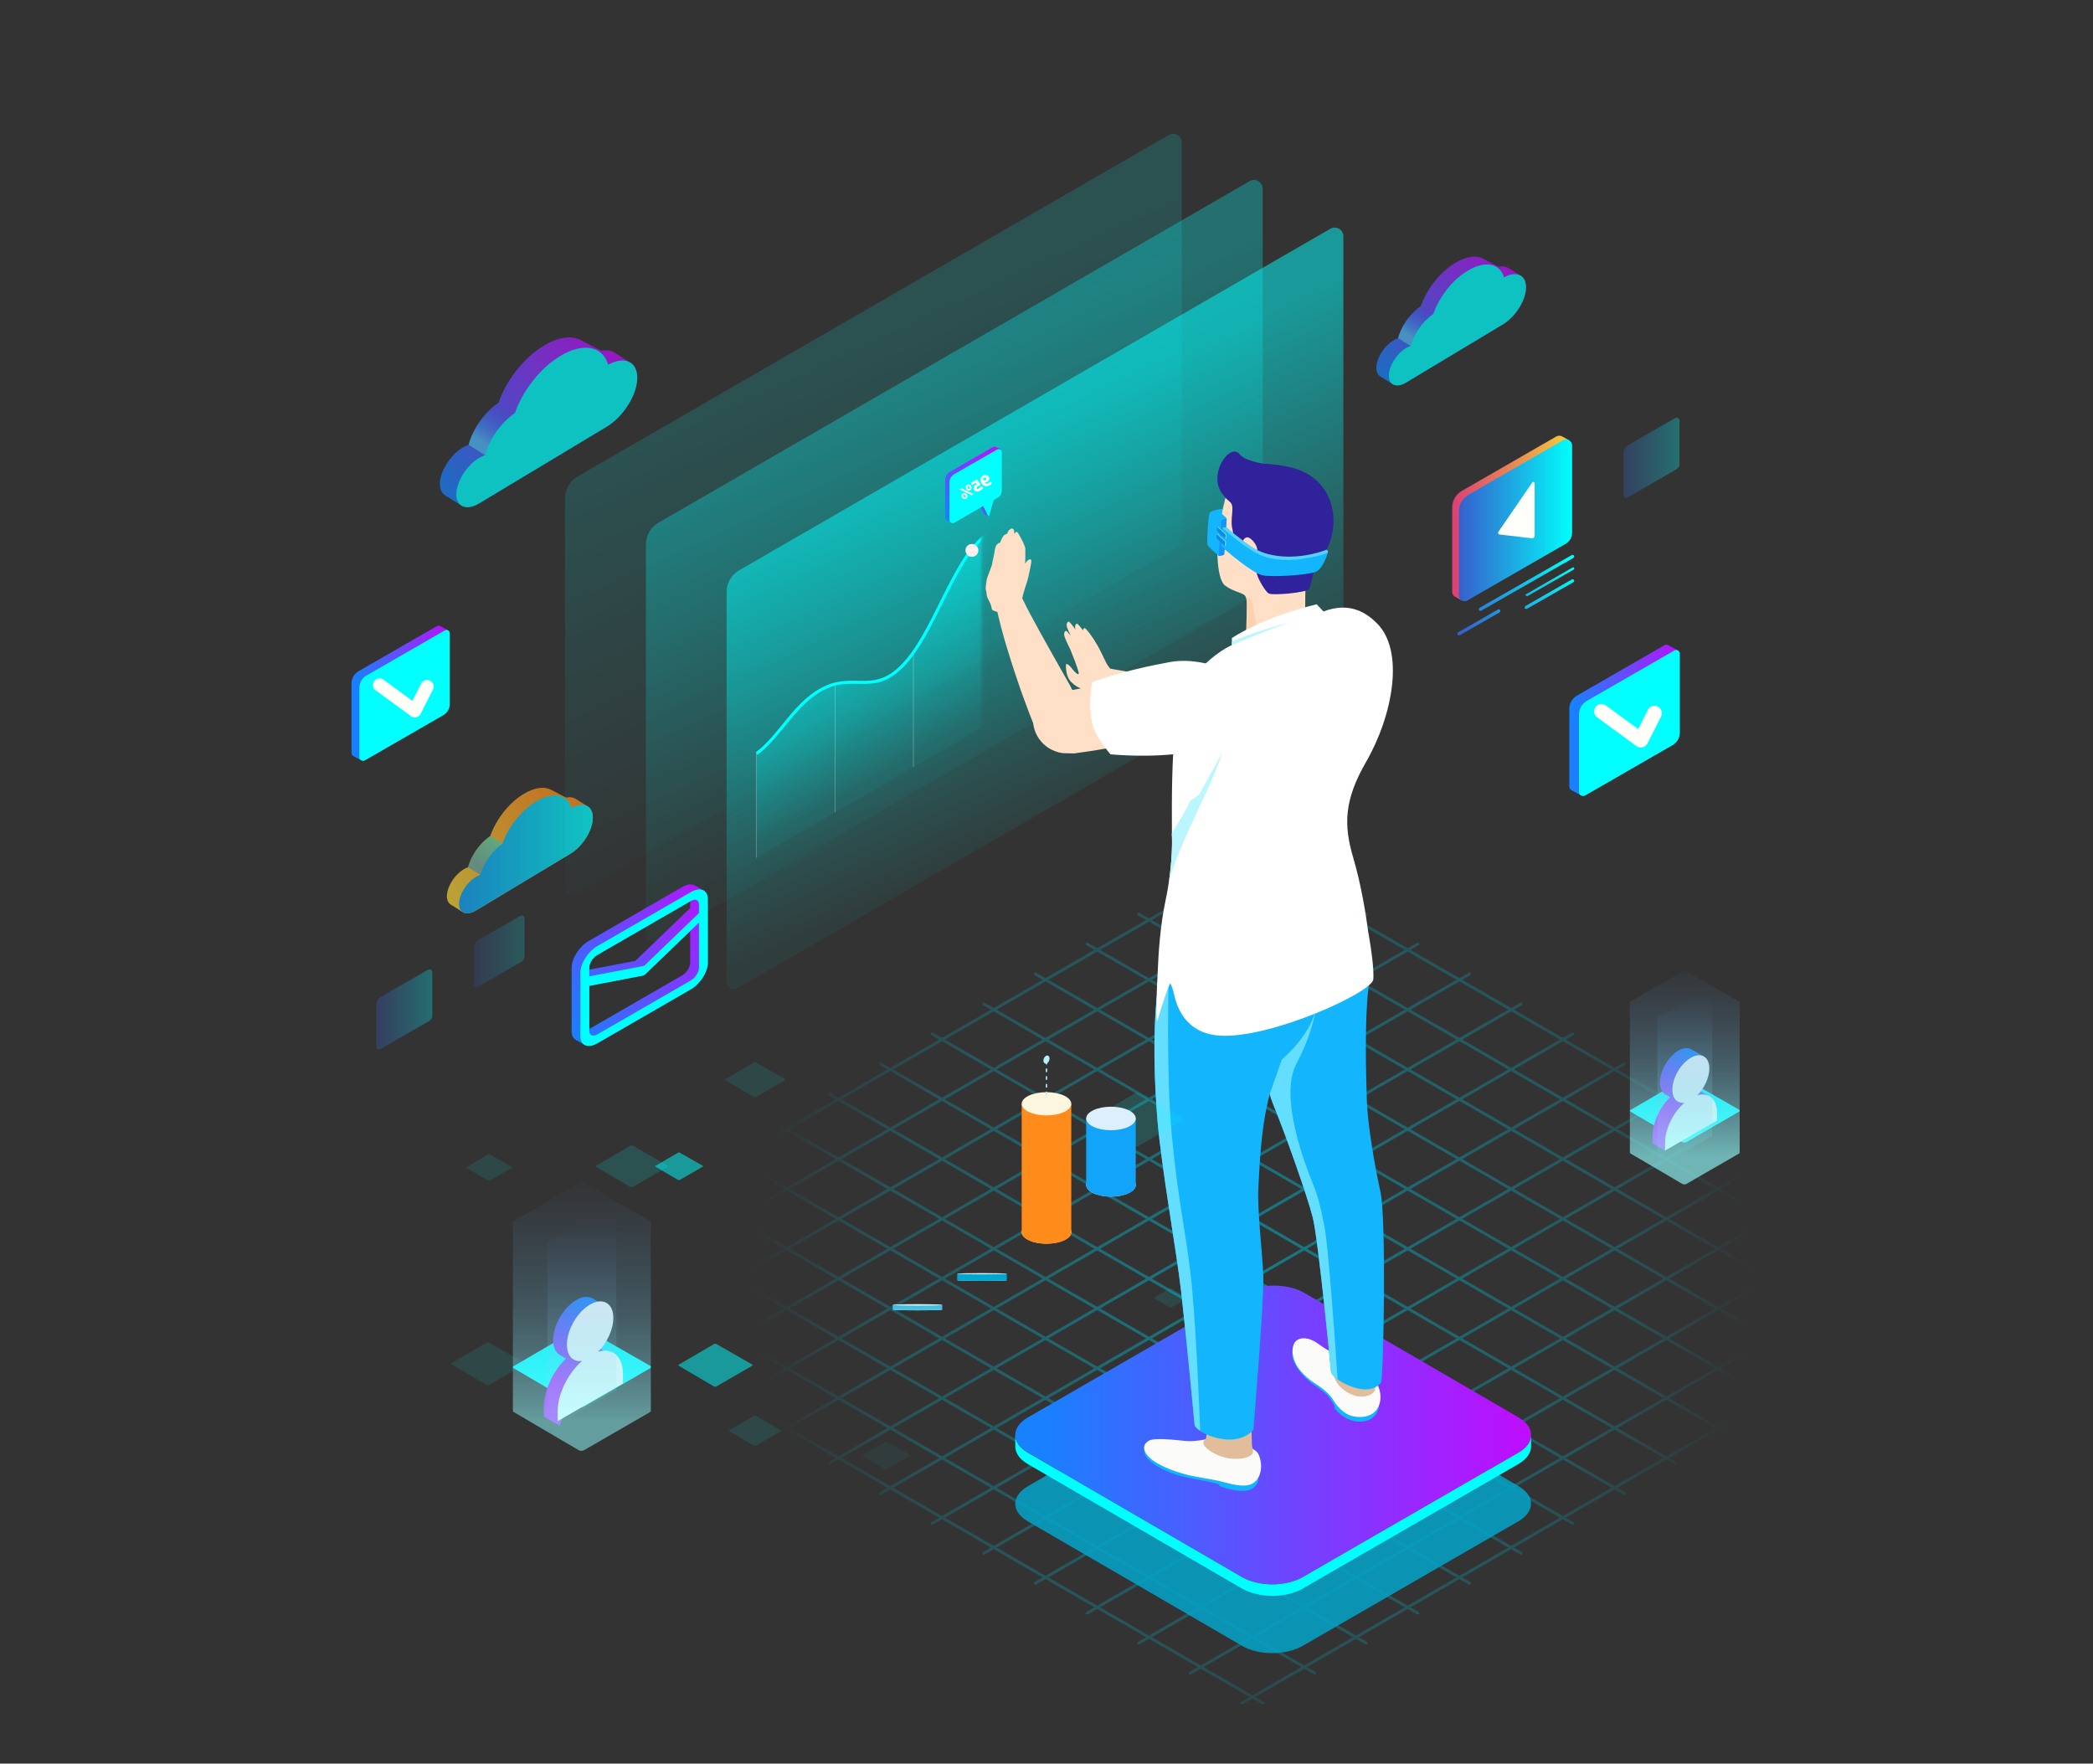 <svg width="610" height="514" viewBox="0 0 610 514" fill="none" xmlns="http://www.w3.org/2000/svg">
<rect x="0" y="0" width="610" height="514" fill="#333333" stroke="none"/>
<g opacity="0.5">
<path d="M153.087 372.646L151.252 371.585C151.053 371.469 150.986 371.214 151.099 371.016C151.218 370.815 151.473 370.751 151.668 370.864L153.921 372.165L168.166 363.938L166.282 362.85C166.084 362.734 166.016 362.478 166.13 362.28C166.249 362.079 166.504 362.015 166.699 362.128L169 363.456L183.246 355.228L181.314 354.113C181.116 353.997 181.047 353.741 181.161 353.543C181.28 353.342 181.536 353.277 181.731 353.39L184.08 354.746L198.324 346.52L196.345 345.377C196.147 345.261 196.079 345.006 196.193 344.808C196.312 344.607 196.567 344.541 196.762 344.654L199.157 346.038L213.401 337.812L211.375 336.641C211.177 336.525 211.109 336.27 211.222 336.072C211.339 335.871 211.598 335.806 211.791 335.919L214.235 337.33L228.481 329.102L226.406 327.903C226.208 327.787 226.14 327.533 226.253 327.334C226.37 327.133 226.63 327.068 226.823 327.182L229.315 328.62L243.56 320.394L241.438 319.168C241.24 319.052 241.172 318.796 241.285 318.598C241.402 318.397 241.66 318.332 241.854 318.446L244.394 319.912L258.638 311.685L256.469 310.432C256.27 310.316 256.202 310.061 256.316 309.863C256.433 309.662 256.691 309.597 256.885 309.711L259.471 311.204L273.717 302.975L271.5 301.695C271.302 301.579 271.233 301.324 271.347 301.126C271.464 300.924 271.723 300.86 271.917 300.972L274.551 302.494L288.796 294.267L286.531 292.96C286.333 292.844 286.265 292.588 286.379 292.39C286.496 292.188 286.754 292.125 286.948 292.237L289.63 293.786L303.874 285.558L301.563 284.224C301.365 284.108 301.296 283.853 301.41 283.655C301.526 283.453 301.786 283.389 301.98 283.501L304.707 285.076L318.953 276.849L316.594 275.486C316.396 275.371 316.328 275.116 316.442 274.917C316.558 274.717 316.817 274.65 317.01 274.764L319.787 276.368L334.032 268.141L331.625 266.75C331.427 266.634 331.359 266.379 331.472 266.181C331.589 265.981 331.848 265.914 332.041 266.028L334.866 267.659L349.111 259.432L346.657 258.015C346.459 257.899 346.391 257.643 346.504 257.445C346.621 257.245 346.879 257.179 347.073 257.293L349.943 258.95L364.188 250.724L361.687 249.279C361.488 249.163 361.419 248.908 361.533 248.71C361.652 248.51 361.909 248.443 362.103 248.556L365.021 250.242L367.94 248.556C368.137 248.443 368.392 248.51 368.509 248.71C368.622 248.908 368.555 249.163 368.356 249.279L365.855 250.724L380.1 258.951L382.971 257.293C383.168 257.179 383.423 257.245 383.54 257.445C383.653 257.643 383.585 257.899 383.387 258.015L380.932 259.432L395.178 267.66L398.002 266.028C398.199 265.914 398.455 265.981 398.572 266.181C398.685 266.379 398.616 266.634 398.418 266.75L396.011 268.141L410.256 276.368L413.034 274.764C413.231 274.65 413.486 274.717 413.602 274.917C413.716 275.116 413.648 275.371 413.45 275.486L411.09 276.849L425.336 285.077L428.064 283.501C428.261 283.389 428.518 283.453 428.634 283.655C428.748 283.853 428.679 284.108 428.481 284.224L426.17 285.558L440.413 293.786L443.094 292.237C443.289 292.125 443.548 292.188 443.664 292.39C443.778 292.588 443.709 292.844 443.511 292.96L441.246 294.267L455.492 302.494L458.126 300.972C458.321 300.86 458.579 300.924 458.695 301.126C458.809 301.324 458.741 301.579 458.542 301.695L456.325 302.975L470.571 311.204L473.157 309.711C473.352 309.597 473.61 309.662 473.726 309.863C473.839 310.061 473.771 310.316 473.573 310.432L471.405 311.685L485.649 319.912L488.188 318.446C488.383 318.332 488.642 318.397 488.758 318.598C488.871 318.796 488.802 319.052 488.604 319.168L486.483 320.393L500.728 328.62L503.22 327.182C503.414 327.068 503.673 327.133 503.789 327.334C503.902 327.533 503.834 327.787 503.636 327.903L501.561 329.102L515.808 337.33L518.25 335.919C518.445 335.806 518.705 335.871 518.82 336.072C518.934 336.27 518.865 336.525 518.667 336.641L516.641 337.812L530.885 346.039L533.282 344.654C533.477 344.541 533.736 344.607 533.851 344.808C533.965 345.006 533.897 345.261 533.699 345.377L531.719 346.52L545.964 354.747L548.313 353.39C548.511 353.278 548.767 353.345 548.882 353.543C548.998 353.741 548.929 353.997 548.73 354.113L546.797 355.228L561.043 363.456L563.344 362.128C563.542 362.017 563.796 362.08 563.912 362.28C564.028 362.478 563.96 362.734 563.76 362.85L561.877 363.938L576.122 372.165L578.375 370.864C578.573 370.75 578.829 370.818 578.944 371.016C579.06 371.214 578.991 371.469 578.791 371.585L576.955 372.646L578.791 373.707C578.991 373.823 579.06 374.078 578.944 374.276C578.867 374.41 578.726 374.484 578.583 374.484C578.512 374.484 578.441 374.465 578.375 374.429L576.122 373.128L561.877 381.354L563.76 382.442C563.96 382.558 564.028 382.814 563.912 383.012C563.835 383.146 563.696 383.22 563.552 383.22C563.481 383.22 563.41 383.201 563.344 383.165L561.043 381.837L546.798 390.063L548.729 391.178C548.928 391.294 548.997 391.549 548.881 391.747C548.804 391.881 548.664 391.955 548.52 391.955C548.449 391.955 548.378 391.939 548.312 391.901L545.965 390.545L531.719 398.772L533.699 399.916C533.897 400.031 533.965 400.286 533.851 400.485C533.773 400.618 533.634 400.693 533.491 400.693C533.419 400.693 533.347 400.675 533.282 400.638L530.885 399.254L516.641 407.482L518.667 408.652C518.865 408.768 518.934 409.023 518.82 409.221C518.743 409.354 518.601 409.429 518.459 409.429C518.387 409.429 518.316 409.41 518.25 409.373L515.808 407.963L501.563 416.19L503.636 417.387C503.834 417.503 503.902 417.759 503.789 417.957C503.711 418.09 503.571 418.165 503.428 418.165C503.357 418.165 503.284 418.147 503.22 418.109L500.729 416.671L486.483 424.899L488.604 426.124C488.802 426.24 488.871 426.496 488.758 426.694C488.68 426.828 488.54 426.902 488.396 426.902C488.325 426.902 488.253 426.883 488.188 426.847L485.649 425.38L471.405 433.608L473.573 434.86C473.771 434.976 473.839 435.231 473.726 435.429C473.648 435.563 473.509 435.637 473.365 435.637C473.294 435.637 473.223 435.62 473.157 435.583L470.572 434.089L456.327 442.316L458.542 443.595C458.741 443.711 458.809 443.967 458.695 444.165C458.617 444.299 458.478 444.374 458.334 444.374C458.263 444.374 458.191 444.356 458.126 444.318L455.493 442.798L441.248 451.024L443.511 452.331C443.709 452.447 443.778 452.702 443.664 452.9C443.586 453.034 443.445 453.11 443.302 453.11C443.231 453.11 443.16 453.092 443.094 453.054L440.415 451.507L426.17 459.734L428.48 461.069C428.678 461.185 428.746 461.441 428.632 461.639C428.554 461.772 428.415 461.847 428.271 461.847C428.2 461.847 428.128 461.828 428.063 461.791L425.336 460.216L411.092 468.442L413.45 469.805C413.648 469.921 413.716 470.176 413.602 470.374C413.525 470.507 413.385 470.582 413.242 470.582C413.171 470.582 413.098 470.564 413.034 470.526L410.258 468.924L396.013 477.151L398.418 478.54C398.616 478.656 398.685 478.912 398.572 479.11C398.494 479.244 398.352 479.318 398.21 479.318C398.139 479.318 398.067 479.3 398.002 479.263L395.179 477.633L380.933 485.86L383.387 487.277C383.585 487.393 383.653 487.649 383.54 487.847C383.462 487.981 383.323 488.055 383.179 488.055C383.108 488.055 383.035 488.037 382.971 488L380.101 486.342L365.856 494.569L368.356 496.013C368.555 496.129 368.622 496.384 368.509 496.582C368.431 496.716 368.292 496.79 368.148 496.79C368.077 496.79 368.005 496.774 367.94 496.736L365.022 495.05L362.104 496.736C362.038 496.774 361.967 496.79 361.896 496.79C361.753 496.79 361.613 496.716 361.535 496.582C361.422 496.384 361.489 496.129 361.688 496.013L364.188 494.569L349.943 486.342L347.073 488C347.009 488.037 346.936 488.055 346.865 488.055C346.721 488.055 346.582 487.981 346.504 487.847C346.391 487.649 346.459 487.393 346.657 487.277L349.111 485.86L334.863 477.633L332.041 479.263C331.977 479.3 331.905 479.318 331.834 479.318C331.691 479.318 331.55 479.244 331.472 479.11C331.359 478.912 331.427 478.656 331.625 478.54L334.031 477.151L319.786 468.924L317.01 470.526C316.946 470.564 316.873 470.582 316.802 470.582C316.659 470.582 316.519 470.507 316.442 470.374C316.328 470.176 316.396 469.921 316.594 469.805L318.952 468.442L304.707 460.216L301.98 461.791C301.914 461.828 301.843 461.847 301.771 461.847C301.628 461.847 301.488 461.772 301.41 461.639C301.296 461.441 301.365 461.185 301.563 461.069L303.874 459.734L289.627 451.507L286.948 453.054C286.883 453.092 286.811 453.11 286.739 453.11C286.596 453.11 286.457 453.034 286.379 452.9C286.265 452.702 286.333 452.447 286.531 452.331L288.795 451.024L274.55 442.797L271.917 444.318C271.852 444.356 271.78 444.374 271.709 444.374C271.565 444.374 271.425 444.299 271.347 444.165C271.233 443.967 271.302 443.711 271.5 443.595L273.716 442.316L259.471 434.089L256.885 435.583C256.819 435.62 256.748 435.637 256.677 435.637C256.534 435.637 256.394 435.563 256.316 435.429C256.202 435.231 256.27 434.976 256.469 434.86L258.638 433.608L244.394 425.38L241.854 426.847C241.79 426.883 241.717 426.902 241.646 426.902C241.502 426.902 241.363 426.828 241.285 426.694C241.172 426.496 241.24 426.24 241.438 426.124L243.56 424.899L229.314 416.671L226.823 418.109C226.758 418.147 226.686 418.165 226.615 418.165C226.471 418.165 226.331 418.09 226.253 417.957C226.14 417.759 226.208 417.503 226.406 417.387L228.48 416.189L214.236 407.963L211.794 409.373C211.728 409.41 211.657 409.429 211.585 409.429C211.443 409.429 211.301 409.354 211.224 409.221C211.11 409.023 211.179 408.768 211.377 408.652L213.402 407.482L199.157 399.254L196.762 400.638C196.697 400.675 196.625 400.693 196.553 400.693C196.41 400.693 196.271 400.618 196.193 400.485C196.079 400.286 196.147 400.031 196.345 399.916L198.324 398.772L184.078 390.545L181.731 391.901C181.665 391.939 181.594 391.955 181.523 391.955C181.379 391.955 181.239 391.881 181.161 391.747C181.047 391.549 181.116 391.294 181.314 391.178L183.245 390.063L169 381.837L166.699 383.165C166.633 383.201 166.562 383.22 166.491 383.22C166.347 383.22 166.208 383.146 166.13 383.012C166.016 382.814 166.084 382.558 166.282 382.442L168.166 381.354L153.921 373.128L151.668 374.429C151.603 374.465 151.531 374.484 151.46 374.484C151.316 374.484 151.177 374.41 151.099 374.276C150.986 374.078 151.053 373.823 151.252 373.707L153.087 372.646ZM169.833 363.938L184.078 372.165L198.325 363.937L184.08 355.709L169.833 363.938ZM365.855 372.646L380.1 380.874L394.344 372.646L380.1 364.419L365.855 372.646ZM379.267 363.937L365.021 355.709L350.776 363.937L365.021 372.165L379.267 363.937ZM365.021 373.128L350.776 381.354L365.021 389.582L379.266 381.354L365.021 373.128ZM364.188 372.646L349.942 364.419L335.697 372.646L349.943 380.874L364.188 372.646ZM349.108 363.937L334.863 355.709L320.619 363.937L334.863 372.164L349.108 363.937ZM349.942 363.456L364.188 355.228L349.942 347.001L335.696 355.228L349.942 363.456ZM365.021 354.746L379.267 346.519L365.021 338.292L350.776 346.519L365.021 354.746ZM365.855 355.228L380.1 363.456L394.346 355.228L380.1 347.001L365.855 355.228ZM380.933 363.937L395.178 372.164L409.424 363.937L395.179 355.709L380.933 363.937ZM396.012 372.646L410.256 380.874L424.502 372.645L410.257 364.418L396.012 372.646ZM395.178 373.127L380.932 381.354L395.177 389.582L409.423 381.354L395.178 373.127ZM380.1 381.837L365.855 390.063L380.1 398.29L394.344 390.063L380.1 381.837ZM365.021 390.545L350.776 398.772L365.021 407L379.266 398.772L365.021 390.545ZM364.188 390.063L349.943 381.837L335.698 390.063L349.943 398.29L364.188 390.063ZM349.109 381.354L334.863 373.127L320.62 381.354L334.865 389.582L349.109 381.354ZM334.031 372.646L319.785 364.418L305.54 372.645L319.786 380.874L334.031 372.646ZM318.951 363.937L304.707 355.71L290.462 363.937L304.707 372.164L318.951 363.937ZM319.785 363.456L334.03 355.228L319.786 347.001L305.541 355.228L319.785 363.456ZM334.863 354.746L349.108 346.519L334.865 338.293L320.619 346.52L334.863 354.746ZM349.942 346.038L364.188 337.811L349.943 329.583L335.698 337.811L349.942 346.038ZM365.021 337.329L379.266 329.101L365.022 320.875L350.777 329.102L365.021 337.329ZM365.855 337.811L380.1 346.038L394.344 337.811L380.1 329.583L365.855 337.811ZM380.933 346.519L395.179 354.746L409.424 346.52L395.178 338.292L380.933 346.519ZM396.012 355.228L410.257 363.456L424.502 355.228L410.257 347.001L396.012 355.228ZM411.091 363.937L425.336 372.164L439.581 363.937L425.336 355.709L411.091 363.937ZM426.17 372.645L440.415 380.874L454.66 372.646L440.413 364.418L426.17 372.645ZM425.336 373.127L411.09 381.354L425.336 389.583L439.582 381.354L425.336 373.127ZM410.256 381.835L396.011 390.063L410.257 398.291L424.503 390.064L410.256 381.835ZM395.177 390.545L380.932 398.772L395.179 407L409.424 398.772L395.177 390.545ZM380.1 399.253L365.855 407.481L380.101 415.708L394.346 407.482L380.1 399.253ZM365.021 407.962L350.775 416.19L365.021 424.417L379.267 416.19L365.021 407.962ZM364.188 407.481L349.943 399.253L335.696 407.482L349.941 415.708L364.188 407.481ZM349.109 398.772L334.865 390.545L320.619 398.772L334.863 407L349.109 398.772ZM334.031 390.063L319.786 381.835L305.54 390.064L319.785 398.291L334.031 390.063ZM318.952 381.354L304.707 373.127L290.46 381.354L304.706 389.583L318.952 381.354ZM303.873 372.645L289.63 364.419L275.383 372.646L289.627 380.874L303.873 372.645ZM288.796 363.937L274.551 355.709L260.304 363.938L274.55 372.165L288.796 363.937ZM289.63 363.456L303.874 355.228L289.629 347.001L275.384 355.228L289.63 363.456ZM304.707 354.747L318.952 346.52L304.707 338.293L290.462 346.52L304.707 354.747ZM319.786 346.039L334.032 337.811L319.786 329.583L305.54 337.812L319.786 346.039ZM334.865 337.33L349.111 329.102L334.865 320.875L320.62 329.102L334.865 337.33ZM349.943 328.62L364.188 320.394L349.942 312.165L335.698 320.393L349.943 328.62ZM365.022 319.912L379.268 311.685L365.022 303.457L350.776 311.685L365.022 319.912ZM365.856 320.394L380.1 328.62L394.346 320.393L380.101 312.165L365.856 320.394ZM380.932 329.101L395.178 337.33L409.423 329.101L395.178 320.874L380.932 329.101ZM396.012 337.811L410.257 346.038L424.503 337.811L410.257 329.582L396.012 337.811ZM411.091 346.52L425.336 354.746L439.581 346.519L425.337 338.292L411.091 346.52ZM426.17 355.228L440.413 363.456L454.659 355.228L440.414 347.001L426.17 355.228ZM441.247 363.937L455.493 372.165L469.739 363.938L455.493 355.709L441.247 363.937ZM456.327 372.646L470.572 380.874L484.817 372.646L470.572 364.419L456.327 372.646ZM455.493 373.128L441.248 381.354L455.493 389.582L469.738 381.354L455.493 373.128ZM440.415 381.837L426.17 390.064L440.414 398.291L454.66 390.063L440.415 381.837ZM425.336 390.545L411.091 398.772L425.336 407L439.581 398.772L425.336 390.545ZM410.257 399.254L396.012 407.482L410.257 415.708L424.502 407.482L410.257 399.254ZM395.179 407.963L380.935 416.19L395.179 424.417L409.424 416.19L395.179 407.963ZM380.101 416.671L365.855 424.899L380.1 433.127L394.346 424.898L380.101 416.671ZM365.021 425.38L350.777 433.608L365.022 441.835L379.266 433.608L365.021 425.38ZM364.188 424.899L349.941 416.671L335.697 424.898L349.943 433.126L364.188 424.899ZM349.108 416.19L334.863 407.963L320.619 416.189L334.863 424.416L349.108 416.19ZM334.03 407.482L319.785 399.254L305.541 407.481L319.786 415.708L334.03 407.482ZM318.951 398.772L304.706 390.545L290.462 398.772L304.707 407L318.951 398.772ZM303.873 390.064L289.627 381.837L275.383 390.063L289.629 398.29L303.873 390.064ZM288.794 381.354L274.55 373.128L260.306 381.354L274.55 389.582L288.794 381.354ZM273.716 372.646L259.471 364.419L245.227 372.646L259.472 380.874L273.716 372.646ZM258.637 363.938L244.391 355.71L230.148 363.937L244.394 372.164L258.637 363.938ZM259.471 363.457L273.717 355.228L259.471 347.001L245.225 355.228L259.471 363.457ZM274.551 354.747L288.795 346.52L274.55 338.292L260.305 346.519L274.551 354.747ZM289.629 346.038L303.873 337.812L289.627 329.583L275.383 337.811L289.629 346.038ZM304.707 337.33L318.952 329.102L304.707 320.874L290.461 329.102L304.707 337.33ZM319.786 328.62L334.031 320.393L319.786 312.165L305.541 320.393L319.786 328.62ZM334.865 319.912L349.109 311.685L334.863 303.457L320.619 311.685L334.865 319.912ZM349.942 311.202L364.188 302.975L349.943 294.748L335.697 302.975L349.942 311.202ZM365.022 302.494L379.267 294.267L365.022 286.039L350.777 294.266L365.022 302.494ZM365.856 302.975L380.101 311.202L394.347 302.975L380.101 294.748L365.856 302.975ZM380.935 311.685L395.178 319.911L409.423 311.683L395.179 303.457L380.935 311.685ZM396.012 320.393L410.257 328.62L424.502 320.393L410.257 312.165L396.012 320.393ZM411.091 329.101L425.337 337.33L439.582 329.102L425.336 320.874L411.091 329.101ZM426.17 337.811L440.414 346.038L454.66 337.811L440.415 329.583L426.17 337.811ZM441.248 346.519L455.493 354.746L469.738 346.519L455.493 338.292L441.248 346.519ZM456.326 355.228L470.572 363.456L484.818 355.228L470.572 347L456.326 355.228ZM471.406 363.938L485.65 372.164L499.896 363.937L485.652 355.709L471.406 363.938ZM486.483 372.646L500.728 380.874L514.974 372.646L500.729 364.419L486.483 372.646ZM485.65 373.127L471.406 381.354L485.65 389.582L499.895 381.354L485.65 373.127ZM470.572 381.837L456.327 390.063L470.572 398.29L484.817 390.063L470.572 381.837ZM455.493 390.545L441.247 398.772L455.492 407L469.738 398.772L455.493 390.545ZM440.414 399.254L426.17 407.482L440.413 415.708L454.659 407.482L440.414 399.254ZM425.336 407.963L411.091 416.19L425.336 424.417L439.581 416.19L425.336 407.963ZM410.257 416.671L396.012 424.898L410.257 433.126L424.502 424.898L410.257 416.671ZM395.179 425.379L380.932 433.608L395.177 441.835L409.424 433.607L395.179 425.379ZM380.1 434.09L365.856 442.316L380.101 450.544L394.344 442.316L380.1 434.09ZM365.022 442.797L350.777 451.024L365.022 459.252L379.267 451.024L365.022 442.797ZM364.188 442.316L349.943 434.089L335.698 442.316L349.943 450.544L364.188 442.316ZM349.111 433.608L334.863 425.379L320.619 433.607L334.866 441.835L349.111 433.608ZM334.031 424.898L319.786 416.671L305.541 424.898L319.786 433.126L334.031 424.898ZM318.952 416.189L304.707 407.963L290.462 416.189L304.707 424.416L318.952 416.189ZM303.874 407.481L289.629 399.253L275.384 407.481L289.63 415.708L303.874 407.481ZM288.796 398.772L274.55 390.545L260.305 398.771L274.551 407L288.796 398.772ZM273.716 390.063L259.472 381.837L245.227 390.063L259.471 398.29L273.716 390.063ZM258.638 381.354L244.394 373.127L230.149 381.354L244.394 389.582L258.638 381.354ZM243.56 372.646L229.314 364.418L215.069 372.645L229.316 380.874L243.56 372.646ZM228.481 363.937L214.236 355.709L199.991 363.937L214.236 372.164L228.481 363.937ZM229.314 363.456L243.559 355.228L229.314 347.001L215.069 355.228L229.314 363.456ZM244.391 354.747L258.638 346.519L244.394 338.292L230.146 346.52L244.391 354.747ZM259.471 346.038L273.716 337.811L259.471 329.583L245.226 337.811L259.471 346.038ZM274.55 337.33L288.795 329.102L274.55 320.875L260.305 329.102L274.55 337.33ZM289.627 328.62L303.873 320.393L289.63 312.165L275.383 320.394L289.627 328.62ZM304.707 319.912L318.952 311.685L304.707 303.457L290.462 311.685L304.707 319.912ZM319.786 311.202L334.031 302.975L319.786 294.749L305.541 302.975L319.786 311.202ZM334.863 302.494L349.109 294.266L334.866 286.039L320.619 294.267L334.863 302.494ZM349.943 293.785L364.188 285.557L349.943 277.33L335.698 285.557L349.943 293.785ZM365.022 285.076L379.267 276.849L365.022 268.622L350.777 276.849L365.022 285.076ZM365.856 285.557L380.101 293.785L394.344 285.557L380.1 277.33L365.856 285.557ZM380.933 294.267L395.179 302.494L409.424 294.267L395.178 286.039L380.933 294.267ZM396.013 302.975L410.257 311.202L424.502 302.975L410.258 294.749L396.013 302.975ZM411.091 311.683L425.336 319.911L439.581 311.683L425.336 303.457L411.091 311.683ZM426.17 320.393L440.415 328.62L454.66 320.393L440.413 312.165L426.17 320.393ZM441.248 329.102L455.493 337.329L469.738 329.102L455.493 320.875L441.248 329.102ZM456.327 337.811L470.572 346.038L484.817 337.811L470.572 329.583L456.327 337.811ZM471.405 346.519L485.652 354.746L499.896 346.52L485.649 338.292L471.405 346.519ZM486.484 355.228L500.729 363.456L514.974 355.228L500.729 347.001L486.484 355.228ZM501.563 363.937L515.808 372.164L530.053 363.937L515.808 355.709L501.563 363.937ZM516.641 372.646L530.887 380.874L545.131 372.646L530.885 364.419L516.641 372.646ZM515.808 373.127L501.562 381.354L515.808 389.583L530.054 381.354L515.808 373.127ZM500.728 381.837L486.483 390.063L500.729 398.291L514.974 390.064L500.728 381.837ZM485.65 390.545L471.406 398.772L485.652 407L499.896 398.772L485.65 390.545ZM470.572 399.253L456.326 407.482L470.572 415.709L484.818 407.482L470.572 399.253ZM455.492 407.963L441.247 416.19L455.493 424.417L469.738 416.19L455.492 407.963ZM440.413 416.671L426.17 424.898L440.415 433.127L454.66 424.899L440.413 416.671ZM425.336 425.379L411.091 433.607L425.337 441.835L439.582 433.608L425.336 425.379ZM410.257 434.089L396.011 442.316L410.257 450.545L424.503 442.316L410.257 434.089ZM395.177 442.798L380.933 451.024L395.179 459.253L409.423 451.026L395.177 442.798ZM380.101 451.507L365.856 459.733L380.102 467.961L394.347 459.734L380.101 451.507ZM365.022 460.215L350.776 468.442L365.022 476.671L379.268 468.442L365.022 460.215ZM364.188 459.733L349.943 451.507L335.697 459.734L349.942 467.961L364.188 459.733ZM349.111 451.024L334.866 442.797L320.619 451.026L334.863 459.253L349.111 451.024ZM334.032 442.316L319.786 434.088L305.54 442.316L319.786 450.544L334.032 442.316ZM318.952 433.607L304.707 425.379L290.461 433.608L304.706 441.835L318.952 433.607ZM303.874 424.898L289.63 416.671L275.383 424.899L289.627 433.126L303.874 424.898ZM288.796 416.189L274.551 407.963L260.305 416.19L274.55 424.417L288.796 416.189ZM273.717 407.481L259.471 399.253L245.225 407.481L259.471 415.709L273.717 407.481ZM258.638 398.771L244.394 390.545L230.148 398.772L244.391 407L258.638 398.771ZM243.561 390.063L229.316 381.837L215.069 390.064L229.314 398.291L243.561 390.063ZM228.482 381.354L214.236 373.127L199.99 381.354L214.236 389.583L228.482 381.354ZM213.402 372.645L199.157 364.418L184.912 372.646L199.156 380.874L213.402 372.645ZM184.913 355.228L199.157 363.456L213.402 355.228L199.157 347.001L184.913 355.228ZM199.991 346.52L214.236 354.746L228.48 346.52L214.235 338.293L199.991 346.52ZM215.069 337.812L229.314 346.039L243.56 337.811L229.315 329.583L215.069 337.812ZM230.149 329.102L244.394 337.33L258.638 329.102L244.394 320.875L230.149 329.102ZM245.226 320.394L259.471 328.62L273.716 320.394L259.471 312.167L245.226 320.394ZM260.305 311.685L274.55 319.912L288.796 311.685L274.551 303.457L260.305 311.685ZM275.385 302.975L289.63 311.202L303.874 302.975L289.63 294.749L275.385 302.975ZM290.462 294.267L304.707 302.494L318.952 294.267L304.707 286.039L290.462 294.267ZM305.541 285.558L319.786 293.786L334.032 285.557L319.787 277.33L305.541 285.558ZM320.621 276.849L334.866 285.076L349.111 276.849L334.866 268.622L320.621 276.849ZM335.698 268.141L349.943 276.368L364.188 268.141L349.943 259.913L335.698 268.141ZM365.021 251.205L350.777 259.432L365.022 267.659L379.266 259.432L365.021 251.205ZM380.1 259.913L365.856 268.141L380.1 276.368L394.344 268.141L380.1 259.913ZM395.178 268.623L380.933 276.849L395.178 285.076L409.422 276.849L395.178 268.623ZM410.256 277.331L396.012 285.557L410.258 293.786L424.502 285.558L410.256 277.331ZM425.336 286.041L411.092 294.267L425.336 302.494L439.579 294.267L425.336 286.041ZM440.413 294.748L426.17 302.975L440.413 311.202L454.658 302.975L440.413 294.748ZM455.492 303.457L441.247 311.683L455.493 319.912L469.738 311.685L455.492 303.457ZM470.571 312.167L456.327 320.393L470.572 328.62L484.815 320.393L470.571 312.167ZM485.649 320.875L471.405 329.102L485.649 337.329L499.894 329.102L485.649 320.875ZM500.728 329.583L486.483 337.811L500.729 346.038L514.974 337.812L500.728 329.583ZM515.808 338.293L501.563 346.52L515.808 354.747L530.053 346.52L515.808 338.293ZM530.885 347.001L516.641 355.228L530.885 363.456L545.13 355.228L530.885 347.001ZM545.964 355.709L531.719 363.937L545.965 372.165L560.21 363.938L545.964 355.709ZM575.288 372.646L561.043 364.419L546.798 372.646L561.043 380.874L575.288 372.646ZM560.21 381.354L545.965 373.128L531.72 381.354L545.965 389.582L560.21 381.354ZM545.131 390.063L530.887 381.837L516.642 390.064L530.885 398.291L545.131 390.063ZM530.053 398.772L515.808 390.545L501.563 398.772L515.808 407L530.053 398.772ZM514.974 407.482L500.729 399.254L486.484 407.482L500.729 415.708L514.974 407.482ZM499.896 416.19L485.652 407.963L471.406 416.19L485.649 424.417L499.896 416.19ZM484.817 424.899L470.572 416.672L456.327 424.899L470.572 433.127L484.817 424.899ZM469.738 433.608L455.493 425.38L441.248 433.608L455.493 441.835L469.738 433.608ZM454.66 442.316L440.415 434.089L426.171 442.316L440.415 450.544L454.66 442.316ZM439.582 451.024L425.337 442.798L411.091 451.026L425.336 459.253L439.582 451.024ZM424.502 459.734L410.257 451.508L396.013 459.734L410.258 467.961L424.502 459.734ZM409.424 468.442L395.179 460.216L380.935 468.442L395.179 476.67L409.424 468.442ZM394.347 477.151L380.102 468.924L365.856 477.152L380.101 485.379L394.347 477.151ZM365.022 494.087L379.267 485.86L365.022 477.634L350.777 485.86L365.022 494.087ZM349.943 485.379L364.188 477.152L349.942 468.924L335.697 477.151L349.943 485.379ZM334.863 476.67L349.108 468.442L334.863 460.216L320.619 468.442L334.863 476.67ZM319.786 467.961L334.031 459.734L319.786 451.507L305.541 459.734L319.786 467.961ZM304.707 459.253L318.952 451.026L304.706 442.797L290.461 451.024L304.707 459.253ZM289.627 450.544L303.872 442.316L289.627 434.089L275.383 442.316L289.627 450.544ZM274.55 441.835L288.795 433.608L274.55 425.38L260.305 433.608L274.55 441.835ZM259.471 433.126L273.716 424.899L259.471 416.672L245.226 424.899L259.471 433.126ZM244.394 424.417L258.637 416.19L244.391 407.963L230.146 416.189L244.394 424.417ZM229.314 415.708L243.559 407.481L229.314 399.254L215.069 407.482L229.314 415.708ZM214.236 407L228.481 398.772L214.236 390.546L199.991 398.772L214.236 407ZM199.157 398.291L213.402 390.064L199.156 381.837L184.912 390.063L199.157 398.291ZM184.078 389.582L198.322 381.354L184.078 373.128L169.833 381.354L184.078 389.582ZM169 380.874L183.245 372.646L169 364.419L154.755 372.646L169 380.874Z" fill="url(#paint0_radial_7863_15740)"/>
</g>
<g style="mix-blend-mode:multiply">
<path d="M299.586 433.143C294.696 435.966 294.657 440.544 299.528 443.375L361.995 479.677C366.853 482.5 374.772 482.5 379.662 479.677L442.538 443.376C447.427 440.552 447.453 435.966 442.595 433.143L380.128 396.841C375.257 394.01 367.351 394.018 362.461 396.841L299.586 433.143Z" fill="#03A6CD" fill-opacity="0.83"/>
</g>
<path d="M296.111 419.537C296.125 419.582 296.134 419.628 296.15 419.673C296.287 420.068 296.493 420.455 296.745 420.835C296.79 420.904 296.835 420.973 296.883 421.041C297.163 421.427 297.497 421.803 297.899 422.161C297.944 422.2 297.994 422.237 298.039 422.276C298.473 422.647 298.961 423.004 299.528 423.334L361.994 459.636C362.536 459.95 363.127 460.217 363.736 460.462C363.896 460.525 364.058 460.587 364.222 460.647C364.599 460.783 364.996 460.891 365.391 461.003C365.802 461.118 366.216 461.227 366.643 461.315C367.144 461.418 367.65 461.512 368.166 461.576C368.288 461.591 368.408 461.613 368.532 461.626C369.226 461.702 369.93 461.737 370.635 461.743C370.746 461.744 370.858 461.746 370.969 461.745C371.664 461.74 372.358 461.702 373.044 461.63C373.148 461.619 373.251 461.608 373.354 461.595C374.036 461.514 374.708 461.398 375.364 461.251C375.483 461.224 375.601 461.193 375.718 461.164C376.315 461.018 376.892 460.841 377.452 460.638C377.553 460.601 377.659 460.571 377.759 460.533C378.429 460.275 379.07 459.978 379.662 459.636L442.537 423.335C444.383 422.269 445.535 420.953 445.994 419.574C446.147 419.115 446.223 418.649 446.222 418.182L446.231 421.53C446.237 423.395 445.008 425.262 442.547 426.683L379.67 462.984C379.108 463.309 378.506 463.596 377.872 463.846C377.839 463.859 377.802 463.867 377.769 463.88C377.668 463.919 377.561 463.948 377.46 463.986C377.097 464.117 376.736 464.25 376.357 464.358C376.152 464.416 375.938 464.461 375.729 464.512C375.61 464.541 375.493 464.571 375.373 464.599C375.266 464.623 375.162 464.655 375.054 464.677C374.646 464.761 374.233 464.834 373.815 464.893C373.666 464.914 373.514 464.925 373.364 464.942C373.26 464.955 373.158 464.967 373.053 464.978C372.901 464.994 372.751 465.016 372.598 465.028C372.189 465.062 371.777 465.084 371.366 465.094C371.237 465.098 371.107 465.092 370.978 465.093C370.866 465.094 370.758 465.092 370.646 465.091C370.459 465.089 370.271 465.094 370.084 465.088C369.62 465.072 369.157 465.042 368.696 464.996C368.644 464.991 368.593 464.98 368.541 464.974C368.418 464.961 368.3 464.938 368.177 464.923C367.816 464.878 367.456 464.837 367.102 464.774C366.947 464.746 366.805 464.693 366.652 464.662C366.225 464.574 365.814 464.465 365.403 464.35C365.184 464.289 364.95 464.254 364.737 464.185C364.563 464.129 364.401 464.055 364.231 463.994C364.067 463.934 363.906 463.874 363.746 463.81C363.136 463.565 362.546 463.298 362.004 462.984L299.538 426.682C299.485 426.652 299.435 426.622 299.385 426.592C298.88 426.288 298.444 425.962 298.049 425.624C298.003 425.585 297.953 425.548 297.909 425.508C297.876 425.477 297.834 425.45 297.8 425.419C297.509 425.15 297.25 424.871 297.026 424.586C296.974 424.521 296.94 424.453 296.892 424.388C296.843 424.32 296.8 424.252 296.754 424.183C296.678 424.068 296.588 423.956 296.523 423.84C296.391 423.606 296.28 423.369 296.191 423.131C296.177 423.094 296.172 423.057 296.16 423.021C296.144 422.976 296.134 422.93 296.12 422.884C296.072 422.732 296.02 422.58 295.989 422.427C295.941 422.19 295.914 421.951 295.907 421.712C295.906 421.674 295.905 421.639 295.905 421.602L295.895 418.254C295.897 418.683 295.978 419.113 296.111 419.537Z" fill="url(#paint1_linear_7863_15740)"/>
<path d="M299.585 413.1C294.695 415.923 294.656 420.503 299.527 423.334L361.994 459.636C366.852 462.459 374.771 462.459 379.661 459.636L442.537 423.335C447.426 420.511 447.452 415.924 442.594 413.101L380.127 376.799C375.256 373.968 367.35 373.976 362.46 376.799L299.585 413.1Z" fill="url(#paint2_linear_7863_15740)"/>
<g style="mix-blend-mode:screen" opacity="0.15">
<path d="M167.994 260.59L341.571 160.314C343.334 159.295 344.42 157.414 344.42 155.378V41.544C344.42 39.588 342.303 38.366 340.61 39.344L168.346 138.863C166.069 140.179 164.666 142.608 164.666 145.239V258.67C164.666 260.377 166.514 261.445 167.994 260.59Z" fill="url(#paint3_linear_7863_15740)"/>
</g>
<g style="mix-blend-mode:screen" opacity="0.3">
<path d="M191.581 274.046L365.158 173.769C366.921 172.75 368.007 170.869 368.007 168.833V54.999C368.007 53.043 365.89 51.821 364.197 52.8L191.933 152.317C189.655 153.633 188.253 156.064 188.253 158.694V272.125C188.253 273.833 190.102 274.9 191.581 274.046Z" fill="url(#paint4_linear_7863_15740)"/>
</g>
<g style="mix-blend-mode:screen" opacity="0.5">
<path d="M215.098 287.92L388.675 187.643C390.438 186.625 391.523 184.743 391.523 182.708V68.873C391.523 66.918 389.406 65.696 387.713 66.674L215.45 166.192C213.173 167.507 211.769 169.938 211.769 172.569V285.999C211.769 287.707 213.619 288.775 215.098 287.92Z" fill="url(#paint5_linear_7863_15740)"/>
</g>
<mask id="mask0_7863_15740" style="mask-type:alpha" maskUnits="userSpaceOnUse" x="31" y="115" width="256" height="155">
<path d="M31.243 115.696V269.881H286.156V115.696H31.243Z" fill="#FFEFEF"/>
</mask>
<g mask="url(#mask0_7863_15740)">
<mask id="mask1_7863_15740" style="mask-type:luminance" maskUnits="userSpaceOnUse" x="160" y="86" width="249" height="218">
<path d="M160.919 201.404L407.438 86.538L408.321 165.177L162.686 303.015L160.919 201.404Z" fill="white"/>
</mask>
<g mask="url(#mask1_7863_15740)">
<g style="mix-blend-mode:screen" opacity="0.5">
<path d="M220.496 219.629C227.586 214.416 231.785 204.342 240.741 200.291C249.697 196.24 255.449 203.18 264.529 192.341C273.235 181.948 278.585 160.963 288.499 155.241C301.211 147.903 303.523 177.474 320.661 161.752C334.422 149.128 339.069 142.774 350.17 134.779C367.204 122.51 380.002 127.538 380.002 127.538V157.878L220.496 249.969V219.629Z" fill="url(#paint6_linear_7863_15740)"/>
</g>
<g opacity="0.5">
<path d="M266.208 190.35V223.576" stroke="white" stroke-width="0.124" stroke-miterlimit="10"/>
</g>
<g opacity="0.5">
<path d="M243.352 199.373V236.772" stroke="white" stroke-width="0.124" stroke-miterlimit="10"/>
</g>
<g opacity="0.5">
<path d="M220.496 219.628V249.969" stroke="white" stroke-width="0.124" stroke-miterlimit="10"/>
</g>
<path d="M380.002 127.538C380.002 127.538 367.204 122.51 350.17 134.779C339.069 142.774 334.422 149.128 320.661 161.752C303.523 177.474 301.211 147.912 288.499 155.241C278.834 160.813 273.235 181.947 264.529 192.34C255.449 203.18 249.697 196.24 240.741 200.291C231.785 204.342 227.586 214.415 220.496 219.628" stroke="url(#paint7_linear_7863_15740)" stroke-width="0.898" stroke-miterlimit="10"/>
</g>
</g>
<path d="M283.262 158.534C282.226 158.534 281.384 159.376 281.384 160.412C281.384 161.448 282.226 162.289 283.262 162.289C284.298 162.289 285.14 161.448 285.14 160.412C285.14 159.376 284.298 158.534 283.262 158.534Z" fill="#FFEFEF"/>
<path d="M320.872 195.591C321.954 194.788 323.208 194.846 323.669 194.89C323.669 194.89 328.202 195.707 329.717 195.884C334.825 196.464 350.252 197.243 350.252 197.243L351.119 197.334L355.474 196.385L365.619 203.824C365.619 203.824 360.507 213.11 356.727 212.985C352.931 212.868 322.787 202.549 322.787 202.549C322.411 202.523 320.891 202.374 319.958 201.174C318.678 199.526 319.221 196.816 320.872 195.591Z" fill="#FFDFC5"/>
<path d="M310.665 193.513C311.73 193.564 312.374 194.961 313.201 195.76C314.216 196.744 314.515 196.706 314.341 195.847C314.268 195.504 313.841 194.206 313.331 192.807L311.979 189.36C311.979 189.36 310.64 186.68 310.283 185.61C309.926 184.538 310.313 183.995 310.649 183.838C310.799 183.768 311.379 184.409 312.036 185.257C311.651 184.441 311.212 183.476 311.03 182.927C310.673 181.856 311.059 181.313 311.395 181.155C311.595 181.061 312.561 182.222 313.459 183.485C313.125 182.439 313.5 181.903 313.832 181.748C314.011 181.663 314.8 182.581 315.607 183.677C315.691 183.34 315.877 183.127 316.061 183.042C316.381 182.891 318.641 185.92 319.472 187.487C319.475 187.486 319.477 187.485 319.478 187.484C320.37 188.774 322.174 192.83 322.627 193.575C323.439 194.916 324.979 196.346 324.979 196.346C325.102 196.67 325.685 198.311 324.869 200.004C324.101 201.6 322.393 202.614 320.492 202.614C320.492 202.614 319.778 202.002 318.749 201.765C314.534 200.794 313.508 199.974 312.341 198.905C311.499 198.134 310.584 196.653 310.665 193.513Z" fill="#FFDFC5"/>
<path d="M333.474 421.818L333.453 422.019C333.363 422.889 333.541 423.787 334.036 424.514C336.255 427.728 342.084 429.585 343.292 429.951C343.357 429.977 343.432 429.994 343.508 430.012C346.819 430.884 350.575 431.474 352.192 431.814C354.225 432.246 355.412 432.726 355.412 432.726L355.374 433.099C355.998 433.327 358.087 434.055 359.931 434.351L359.95 434.353C361.723 434.593 363.66 434.743 365.084 433.752C365.894 433.223 366.352 432.662 366.702 431.551C366.71 431.475 366.713 431.447 366.713 431.447L366.786 430.555L366.828 430.144L362.471 429.386C362.452 429.384 362.452 429.384 362.452 429.384L360.297 429.008L358.303 428.676L356.452 428.36L333.474 421.818Z" fill="#13B5FD"/>
<path d="M353.007 419.135C353.007 419.135 348.606 420.28 345.541 419.964C342.476 419.648 336.508 418.955 334.865 419.871C334.043 420.328 333.542 420.933 333.47 421.663C333.065 425.77 342.494 429.252 348.269 430.312C354.045 431.372 354.359 431.327 357.07 432.071C359.782 432.815 362.627 433.327 364.453 432.646C367.609 431.469 368.283 426.954 366.752 423.776C365.22 420.598 353.007 419.135 353.007 419.135Z" fill="#FBFBF9"/>
<path d="M376.81 392.718C376.81 392.718 376.353 394.356 376.825 396.058C377.297 397.761 378.191 398.97 379.241 400.235C380.292 401.499 382.033 403.052 383.263 403.844C384.494 404.635 386.388 406.161 386.645 406.426C387.619 407.429 388.994 409.768 388.994 409.768L388.966 410.456C388.966 410.456 390.325 412.282 392.317 413.31C393.797 414.073 396.039 414.848 398.685 413.929C401.073 413.099 401.711 410.84 401.811 410.343C401.912 409.846 401.907 407.982 401.907 407.982" fill="#13B5FD"/>
<path d="M392.245 395.884C392.245 395.884 387.441 394.133 384.775 392.053C381.1 389.186 378.307 389.766 377.299 391.339C376.272 392.94 375.672 398.343 383.544 403.375C386.64 405.354 387.985 406.964 388.906 408.523C389.611 409.717 390.983 411.218 392.559 412.087C393.895 412.824 395.378 413.034 396.731 412.978C402.271 412.752 403.651 407.211 401.13 402.87C398.608 398.529 392.245 395.884 392.245 395.884Z" fill="#FBFBF9"/>
<path d="M363.212 170.321C363.713 171.624 363.102 186.434 363.102 186.434L366.652 187.249L380.407 186.995C380.407 186.995 380.317 173.616 380.518 169.946C380.718 166.277 363.092 170 363.212 170.321Z" fill="#FFDFC5"/>
<path d="M363.801 172.86C363.079 172.219 363.09 174.197 363.211 174.518C363.712 175.821 363.211 187.98 363.211 187.98L366.651 187.58C366.832 185.114 365.044 173.944 363.801 172.86Z" fill="#FFD1AE"/>
<path d="M400.345 399.157L400.44 403.324C400.44 403.324 400.97 404.297 400.746 405.129C400.445 406.25 397.19 408.33 392.878 405.904C388.046 403.186 388.695 399.358 388.669 399.147C388.457 397.399 389.392 399.064 389.431 397.684" fill="#E2BD9B"/>
<path d="M364.729 415.593C364.729 415.593 364.821 420.203 364.859 421.025C364.896 421.847 365.31 422.596 365.165 423.327C364.933 424.492 362.137 425.586 358.366 425.06C354.595 424.535 351.562 422.346 350.904 421.171C350.245 419.997 351.308 419.671 351.5 419.191C351.802 418.435 351.707 411.577 352.156 413.921" fill="#E2BD9B"/>
<path d="M337.364 326.748C338.546 340.71 342.859 364.408 344.23 376.299C345.63 388.454 348.186 415.523 348.186 415.523C348.186 415.523 348.597 416.208 349.79 417.026C351 417.883 353.029 418.875 356.249 419.394C362.522 420.41 365.299 416.692 365.299 416.692C365.299 416.692 368.448 378.824 368.191 371.918C367.953 364.993 366.289 352.233 366.776 345.478C367.099 340.607 367.365 329.023 370.061 318.852C370.367 319.945 370.712 320.946 371.044 321.796C374.458 330.137 380.859 348.021 382.596 354.8C384.264 361.39 387.938 399.99 387.938 399.99C388.202 400.577 388.856 401.287 389.845 402.025C391.036 402.9 392.731 403.787 394.752 404.405C400.424 406.171 402.533 402.939 402.533 402.939C403.318 398.94 404.025 354.76 402.309 347.197C400.613 339.652 398.605 327.818 398.357 320.612C398.127 313.388 397.678 297.315 398.836 287.942C399.271 284.402 398.948 281.215 398.385 278.619C397.476 274.331 395.886 271.65 395.886 271.65C395.886 271.65 340.708 273.124 338.625 281.461C338.33 282.65 338.07 283.933 337.845 285.291C337.621 286.631 337.413 288.046 337.26 289.519C335.952 300.906 336.42 315.672 337.364 326.748Z" fill="#13B5FD"/>
<path d="M337.364 326.748C338.546 340.71 342.859 364.408 344.23 376.299C345.63 388.454 348.186 415.523 348.186 415.523C348.186 415.523 348.596 416.208 349.789 417.026C349.621 412.309 348.501 383.373 346.882 370.333C345.09 356.111 343.396 349.82 341.616 331.858C339.834 313.897 340.579 285.779 340.579 285.779L337.845 285.292C337.62 286.631 337.413 288.046 337.259 289.519C335.951 300.906 336.42 315.672 337.364 326.748Z" fill="#64DEFF"/>
<path d="M370.055 318.853C370.371 319.957 370.708 320.947 371.05 321.802C374.452 330.137 380.867 348.026 382.592 354.795C384.273 361.389 387.949 399.988 387.949 399.988C388.202 400.562 388.855 401.293 389.834 402.022C389.304 392.758 387.072 362.726 386.041 357.631C384.775 351.346 384.236 348.929 382.508 344.678C380.791 340.42 372.548 319.758 377.87 309.936C381.347 303.505 382.898 297.52 383.539 294.153C381.514 302.317 373.575 308.807 373.575 308.807L370.055 318.853Z" fill="#64DEFF"/>
<path d="M341.547 242.909C341.524 242.932 341.524 242.932 341.524 242.932V242.956C341.524 242.956 342.136 251.06 339.591 262.959C338.201 269.602 337.636 277.495 337.424 282.937V282.961C337.023 289.441 336.811 300.019 337.471 297.074C337.777 295.707 340.651 286.684 341.053 286.684C341.547 286.872 342.513 291.136 342.513 291.136C343.856 295.824 347.248 301.479 355.895 301.856C370.738 302.516 399.788 289.275 400.235 285.482C400.282 285.105 400.283 284.657 400.283 284.139C400.283 279.733 398.751 271.511 398.751 271.511C398.115 266.657 396.772 258.035 394.393 249.953C391.541 240.341 391.777 233.108 398.115 222.105C405.96 208.488 409.471 189.615 401.225 181.582C398.681 179.084 393.827 175.126 385.699 178.213L383.767 176.116C383.767 176.116 369.583 179.273 359.029 185.941V188.013C358.865 188.091 358.608 188.213 358.298 188.367C358.298 188.367 351.729 191.435 346.459 199.2C342.262 205.385 341.379 217.977 341.547 242.909Z" fill="white"/>
<path d="M359.036 187.025V188.028C359.036 188.028 370.185 183.236 376.281 181.25C374.937 181.611 364.771 184.317 359.036 187.025Z" fill="#BBF5FF"/>
<path d="M340.628 257.28C341.059 255.059 342.865 249.991 345.75 243.466C349.504 234.976 353.263 227.924 356.296 219.325L349.379 231.723L346.99 233.296C346.99 233.296 346.966 233.32 346.942 233.367C346.707 233.885 346.471 234.38 346.212 234.851C344.987 237.184 341.829 242.438 341.547 242.908L341.523 242.932C341.523 242.932 341.523 242.931 341.523 242.955C341.523 242.955 341.947 248.563 340.628 257.28Z" fill="#BBF5FF"/>
<path d="M357.011 170.627C358.309 171.602 359.639 172.138 360.758 172.538C360.758 172.538 360.835 172.563 360.993 172.614C361.091 172.642 361.189 172.688 361.287 172.735C361.541 172.833 361.892 172.979 362.3 173.189C362.685 173.417 362.951 173.656 363.049 173.984C363.458 175.319 380.175 174.278 380.631 170.632C381.088 166.985 382.755 147.46 378.129 143.759C373.505 140.038 359.376 141.141 357.664 142.911C357.664 142.911 356.996 145.859 355.646 151.353C354.297 156.827 354.357 168.611 357.011 170.627Z" fill="#FFDFC5"/>
<path d="M361.304 132.417C362.715 134.307 368.216 135.138 368.216 135.138C368.216 135.138 374.836 135.343 379.086 137.154C387.763 140.853 389.249 148.924 388.47 154.44C387.68 160.032 384.296 163.781 383.373 165.576C382.45 167.372 382.153 170.672 381.484 171.688C380.815 172.705 370.69 173.66 369.679 172.925C368.667 172.19 366.309 168.302 366.222 166.702C366.133 165.101 366.672 161.218 366.372 159.803C366.073 158.387 364.413 156.477 363.407 156.606C362.402 156.735 361.686 158.412 361.169 160.103C360.652 161.794 359.792 161.734 359.423 161.309C359.055 160.885 359.554 156.602 359.382 155.261C359.21 153.921 358.704 153.553 359.109 149.662C359.514 145.771 358.267 146.736 356.573 144.359C351.543 138.521 358.547 128.727 361.304 132.417Z" fill="#2F229B"/>
<path d="M351.925 158.761C352.147 159.339 354.317 161.27 354.988 161.86C355.022 161.899 355.167 161.985 355.204 161.987C355.294 162.031 355.427 162.003 355.427 162.003L356.53 161.781C356.53 161.781 356.681 161.753 356.724 161.682C356.785 161.611 356.791 161.536 356.793 161.499C356.794 161.481 356.796 161.462 356.796 161.462L357.499 151.413C357.505 151.319 357.491 151.244 357.461 151.148C357.433 151.015 357.366 150.898 357.26 150.797C356.89 150.471 356.274 149.903 356.067 149.645L356.389 148.263C356.389 148.263 353.442 148.599 352.58 149.401C352.179 149.786 351.655 158.068 351.925 158.761Z" fill="#13B5FD"/>
<path d="M355.894 152.106L355.203 161.987C355.294 162.031 355.427 162.003 355.427 162.003L356.529 161.78C356.529 161.78 356.681 161.753 356.723 161.682C356.785 161.611 356.79 161.536 356.792 161.499C356.794 161.481 356.795 161.462 356.795 161.462L357.498 151.413C357.505 151.319 357.491 151.243 357.46 151.147L356.313 151.48C356.313 151.48 356.257 151.495 356.197 151.527C356.059 151.601 355.928 151.622 355.894 152.106Z" fill="#1593FC"/>
<path d="M357.348 153.647C357.348 153.647 364.077 159.845 368.608 161.743C373.56 163.817 387.015 161.011 387.015 161.011C387.015 161.011 385.7 165.716 383.488 166.648C381.277 167.58 370.994 168.292 367.947 167.669C364.901 167.045 356.9 160.056 356.9 160.056L355.877 158.993L356.239 153.809L357.348 153.647Z" fill="#13B5FD"/>
<path d="M386.624 160.207C386.624 160.207 387.177 160.489 387.015 161.011C387.015 161.011 386.08 161.904 379.439 162.89C376.21 163.369 371.731 163.428 368.228 162.127C363.208 160.262 356.24 153.809 356.24 153.809L357.349 153.647C357.349 153.647 361.253 157.061 365.204 159.612C367.357 161.002 369.836 161.684 372.377 162.019C379.937 163.013 386.624 160.207 386.624 160.207Z" fill="#55D3FF"/>
<path d="M355.063 153.459L357.483 155.744L357.394 157.016L357.102 157.084L354.977 154.69L354.771 153.527L355.063 153.459Z" fill="#69D8FF"/>
<path d="M354.771 153.527L357.191 155.812L357.102 157.084L354.685 154.758L354.771 153.527Z" fill="#0C8BE2"/>
<path d="M354.918 155.543L357.337 157.828L357.248 159.1L356.956 159.168L354.831 156.774L354.626 155.611L354.918 155.543Z" fill="#69D8FF"/>
<path d="M354.628 155.611L357.047 157.896L356.958 159.168L354.541 156.842L354.628 155.611Z" fill="#0C8BE2"/>
<path d="M290.692 172.206C289.675 173.221 290.009 175.08 290.184 175.973C291.845 184.459 295.139 194.101 295.864 196.31C298.889 205.523 301.46 211.568 301.46 211.568C302.839 216.223 305.024 218.515 311.1 217.405C313.538 216.456 315.743 212.586 315.34 208.838C315.114 206.736 312.813 201.49 311.641 199.388C304.813 187.362 299.929 178.629 298.364 175.243C298.179 174.843 297.469 173.28 295.843 172.328C294.257 171.399 291.831 171.07 290.692 172.206Z" fill="#FFDFC5"/>
<path d="M301.182 208.913C300.541 213.097 303.588 218.585 309.697 219.501C311.524 219.566 313.039 219.571 313.039 219.571C313.039 219.571 313.039 219.571 313.091 219.577C313.605 219.499 319.703 218.673 322.285 218.156C322.816 218.041 323.399 217.931 323.974 217.78L323.988 217.769C324.44 217.883 325.115 217.995 325.382 217.669C326.136 216.746 322.279 213.983 320.668 208.987C319.277 204.67 319.816 199.472 319.816 199.468C318.895 199.632 317.925 199.836 316.914 200.087C316.161 200.274 315.441 200.474 314.757 200.682C301.868 202.704 301.182 208.913 301.182 208.913Z" fill="#FFDFC5"/>
<path d="M318.318 198.78C318.316 198.794 318.298 198.893 318.267 199.073C318.267 199.073 318.151 199.742 318.061 200.378C316.986 207.966 318.797 212.414 318.797 212.414C318.797 212.414 319.959 215.269 322.539 218.476C322.557 218.5 323.638 219.844 323.646 219.853C347.342 221.778 365.028 216.463 367.771 207.046C368.3 205.234 368.432 202.722 367.124 199.319C366.885 199.209 366.63 199.081 366.391 198.971C357.066 194.407 348.575 191.59 340.987 192.945C336.096 193.856 327.295 195.581 318.318 198.78Z" fill="white"/>
<path d="M293.507 155.61C293.507 155.61 293.163 155.594 292.669 155.96C291.835 156.825 291.49 158.2 291.49 158.2C291.49 158.2 291.125 158.072 290.542 158.714C290.256 159.021 289.998 159.665 289.859 160.794C289.733 161.937 289.241 163.561 289.165 164.332C289.081 165.061 287.607 168.315 287.543 169.118C287.447 170.326 287.123 171.199 287.348 172.01C287.739 173.417 287.277 173.29 288.2 175.019C289.444 177.349 288.65 177.417 289.42 177.88C290.207 178.353 293.679 179.4 297.643 176.731C297.687 176.111 297.782 175.17 298.009 174.028C298.11 173.519 298.315 172.581 299.39 169.368C299.407 169.318 300.118 166.656 300.546 164.01C300.812 162.364 299.618 162.909 298.711 164.301C298.932 163.098 298.768 160.482 298.843 160.138C298.962 159.479 297.715 157.006 296.824 155.521C296.824 155.521 296.503 154.898 296.156 155.04C295.84 155.169 295.545 155.601 295.545 155.601C295.736 154.768 295.434 154.119 295.034 154.047C294.586 153.966 293.755 154.566 293.507 155.61Z" fill="#FFDFC5"/>
<path d="M288.066 150.487L286.823 149.795C286.767 149.765 286.722 149.718 286.693 149.66L285.704 147.685L286.636 147.593L288.066 150.487Z" fill="url(#paint8_linear_7863_15740)"/>
<path d="M276.862 137.508L289.354 130.313C289.647 130.144 289.975 130.162 290.236 130.302L290.236 130.3L291.643 130.825C291.643 130.825 291.383 131.359 291.337 131.451C291.291 131.543 290.869 131.597 290.717 131.582V142.335C290.717 143.17 290.271 143.942 289.547 144.358L277.537 151.276C277.56 151.313 277.578 151.342 277.578 151.342V152.29L276.103 151.73L276.106 151.725C275.749 151.601 275.468 151.271 275.468 150.84V139.921C275.468 138.925 276 138.005 276.862 137.508Z" fill="url(#paint9_linear_7863_15740)"/>
<path d="M278.113 138.201L290.606 131.005C291.211 130.656 291.968 131.094 291.968 131.793V143.028C291.968 143.863 291.522 144.634 290.798 145.051L289.631 145.723L288.303 150.305C288.257 150.466 288.038 150.485 287.964 150.335L286.569 147.486L278.129 152.348C277.502 152.709 276.719 152.257 276.719 151.533V140.613C276.719 139.618 277.25 138.698 278.113 138.201Z" fill="url(#paint10_linear_7863_15740)"/>
<path d="M287.197 139.948C287.428 139.816 287.51 139.592 287.386 139.372C287.261 139.153 287.023 139.103 286.797 139.231C286.554 139.37 286.484 139.603 286.602 139.81C286.727 140.029 286.971 140.076 287.197 139.948ZM286.53 138.633C287.145 138.283 287.844 138.378 288.18 138.969C288.489 139.511 288.251 140.114 287.721 140.416C287.453 140.568 287.198 140.616 286.963 140.572C287.255 140.971 287.651 141.044 288.047 140.819C288.23 140.715 288.389 140.584 288.488 140.374L289.1 140.784C288.975 141.033 288.706 141.283 288.395 141.459C287.493 141.972 286.565 141.758 286.004 140.771C285.484 139.857 285.732 139.087 286.53 138.633Z" fill="white"/>
<path d="M284.518 141.213L284.707 141.105L284.435 140.712L283.296 141.36L282.946 140.744L284.749 139.719L285.829 141.29L285.061 141.727C284.628 141.973 284.578 142.155 284.675 142.325C284.783 142.514 285.028 142.52 285.296 142.367C285.564 142.215 285.806 141.973 285.95 141.689L286.58 142.129C286.394 142.469 286.029 142.805 285.639 143.027C284.786 143.512 284.148 143.27 283.861 142.764C283.576 142.265 283.678 141.691 284.518 141.213Z" fill="white"/>
<path d="M281.313 144.955C281.447 144.879 281.485 144.704 281.322 144.418C281.159 144.131 280.993 144.081 280.859 144.157C280.725 144.233 280.684 144.402 280.847 144.688C281.01 144.975 281.179 145.031 281.313 144.955ZM281.531 145.339C281.111 145.578 280.64 145.459 280.359 144.965C280.082 144.478 280.22 144.012 280.641 143.773C281.061 143.534 281.532 143.653 281.81 144.141C282.09 144.634 281.952 145.1 281.531 145.339ZM282.553 142.484C282.681 142.411 282.728 142.239 282.565 141.953C282.399 141.66 282.227 141.613 282.099 141.686C281.959 141.765 281.924 141.93 282.09 142.223C282.253 142.509 282.413 142.564 282.553 142.484ZM283.765 144.02L283.186 144.349L279.647 142.621L280.226 142.291L283.765 144.02ZM282.771 142.868C282.351 143.107 281.874 142.991 281.596 142.504C281.316 142.01 281.46 141.541 281.881 141.302C282.295 141.066 282.766 141.185 283.047 141.679C283.324 142.166 283.186 142.632 282.771 142.868Z" fill="white"/>
<g opacity="0.3">
<path d="M473.168 132.117V144.265C473.168 144.886 473.84 145.274 474.378 144.964L488.573 136.787C489.142 136.46 489.493 135.854 489.493 135.197V122.617C489.493 121.944 488.765 121.523 488.182 121.859L474.564 129.702C473.701 130.2 473.168 131.12 473.168 132.117Z" fill="url(#paint11_linear_7863_15740)"/>
</g>
<g opacity="0.2">
<path d="M138.246 276.087V286.952C138.246 287.507 138.847 287.855 139.328 287.578L152.024 280.264C152.533 279.971 152.847 279.429 152.847 278.842V267.59C152.847 266.988 152.195 266.612 151.674 266.912L139.495 273.927C138.723 274.372 138.246 275.196 138.246 276.087Z" fill="url(#paint12_linear_7863_15740)"/>
</g>
<g opacity="0.3">
<path d="M109.673 292.899V305.048C109.673 305.668 110.345 306.057 110.883 305.746L125.078 297.57C125.647 297.242 125.998 296.636 125.998 295.979V283.399C125.998 282.727 125.27 282.305 124.687 282.641L111.069 290.484C110.205 290.982 109.673 291.903 109.673 292.899Z" fill="url(#paint13_linear_7863_15740)"/>
</g>
<g style="mix-blend-mode:screen" opacity="0.15">
<g style="mix-blend-mode:screen">
<path d="M183.589 345.86C183.861 346.035 184.203 346.045 184.474 345.888L194.549 340.071C194.693 339.988 194.692 339.78 194.548 339.688L184.362 333.87C184.196 333.763 183.986 333.757 183.82 333.853L173.676 339.775C173.578 339.832 173.579 339.975 173.677 340.038L183.589 345.86Z" fill="url(#paint14_linear_7863_15740)"/>
</g>
</g>
<g style="mix-blend-mode:screen" opacity="0.1">
<g style="mix-blend-mode:screen">
<path d="M142.209 344.055C142.383 344.167 142.6 344.174 142.773 344.073L149.206 340.36C149.298 340.307 149.297 340.174 149.205 340.115L142.702 336.401C142.596 336.333 142.462 336.328 142.356 336.39L135.88 340.171C135.817 340.207 135.818 340.297 135.881 340.338L142.209 344.055Z" fill="url(#paint15_linear_7863_15740)"/>
</g>
</g>
<g style="mix-blend-mode:screen" opacity="0.1">
<g style="mix-blend-mode:screen">
<path d="M219.603 319.668C219.831 319.814 220.117 319.824 220.344 319.692L228.786 314.818C228.906 314.749 228.904 314.574 228.784 314.497L220.249 309.623C220.11 309.534 219.935 309.528 219.796 309.609L211.296 314.57C211.214 314.618 211.215 314.737 211.297 314.79L219.603 319.668Z" fill="url(#paint16_linear_7863_15740)"/>
</g>
</g>
<g style="mix-blend-mode:screen" opacity="0.1">
<g style="mix-blend-mode:screen">
<path d="M141.682 403.564C141.961 403.744 142.311 403.754 142.589 403.593L152.926 397.626C153.073 397.54 153.073 397.326 152.925 397.232L142.474 391.263C142.304 391.154 142.089 391.147 141.919 391.246L131.51 397.321C131.409 397.379 131.41 397.526 131.511 397.591L141.682 403.564Z" fill="url(#paint17_linear_7863_15740)"/>
</g>
</g>
<g style="mix-blend-mode:screen" opacity="0.1">
<g style="mix-blend-mode:screen">
<path d="M219.662 421.292C219.859 421.419 220.105 421.427 220.301 421.313L227.586 417.108C227.689 417.048 227.689 416.897 227.585 416.83L220.22 412.624C220.1 412.548 219.949 412.542 219.829 412.612L212.494 416.893C212.423 416.934 212.424 417.037 212.495 417.083L219.662 421.292Z" fill="url(#paint18_linear_7863_15740)"/>
</g>
</g>
<g style="mix-blend-mode:screen" opacity="0.15">
<g style="mix-blend-mode:screen">
<path d="M330.685 333.953C331.035 334.178 331.473 334.192 331.821 333.99L344.753 326.524C344.937 326.417 344.936 326.15 344.752 326.031L331.676 318.564C331.463 318.427 331.195 318.419 330.982 318.543L317.961 326.143C317.835 326.216 317.835 326.399 317.961 326.48L330.685 333.953Z" fill="url(#paint19_linear_7863_15740)"/>
</g>
</g>
<g style="mix-blend-mode:screen" opacity="0.5">
<g style="mix-blend-mode:screen">
<path d="M197.551 343.852C197.731 343.968 197.958 343.975 198.138 343.871L204.823 340.012C204.917 339.957 204.917 339.818 204.822 339.757L198.063 335.898C197.953 335.827 197.815 335.823 197.705 335.886L190.974 339.815C190.909 339.853 190.909 339.947 190.974 339.989L197.551 343.852Z" fill="url(#paint20_linear_7863_15740)"/>
</g>
</g>
<g style="mix-blend-mode:screen" opacity="0.05">
<g style="mix-blend-mode:screen">
<path d="M257.907 428.162C258.088 428.277 258.315 428.284 258.495 428.18L265.179 424.322C265.274 424.267 265.274 424.128 265.178 424.067L258.42 420.208C258.309 420.137 258.171 420.133 258.061 420.196L251.331 424.125C251.265 424.163 251.265 424.257 251.331 424.299L257.907 428.162Z" fill="url(#paint21_linear_7863_15740)"/>
</g>
</g>
<g style="mix-blend-mode:screen" opacity="0.1">
<g style="mix-blend-mode:screen">
<path d="M340.97 381.063C341.098 381.145 341.258 381.151 341.385 381.077L346.121 378.344C346.188 378.305 346.187 378.206 346.12 378.162L341.333 375.429C341.254 375.378 341.156 375.376 341.078 375.421L336.31 378.204C336.264 378.231 336.265 378.298 336.311 378.327L340.97 381.063Z" fill="url(#paint22_linear_7863_15740)"/>
</g>
</g>
<g style="mix-blend-mode:screen" opacity="0.5">
<g style="mix-blend-mode:screen">
<path d="M207.956 403.995C208.235 404.174 208.586 404.186 208.864 404.024L219.209 398.053C219.356 397.967 219.355 397.753 219.207 397.659L208.749 391.686C208.579 391.576 208.364 391.569 208.193 391.668L197.778 397.748C197.677 397.806 197.678 397.953 197.779 398.017L207.956 403.995Z" fill="url(#paint23_linear_7863_15740)"/>
</g>
</g>
<g opacity="0.701">
<path d="M130.242 261.193C130.242 260.808 130.287 260.405 130.372 259.997C130.875 257.524 132.82 254.744 135.143 253.349C135.588 253.081 136.015 252.888 136.425 252.753C136.747 251.518 137.29 250.247 138 249.03C139.228 246.925 140.955 244.98 142.893 243.65C144.525 238.895 148.279 233.995 152.654 231.365C155.907 229.41 158.821 229.126 160.768 230.259L160.771 230.255L163.314 231.591L165.027 232.461C165.929 232.269 166.738 232.32 167.397 232.609L167.401 232.612C167.511 232.658 167.615 232.717 167.717 232.778L171.272 235.012C171.31 235.035 171.351 235.057 171.389 235.082L171.423 235.103L171.419 235.106C172.272 235.703 172.782 236.783 172.782 238.293C172.782 241.936 169.83 246.663 166.187 248.852L138.691 265.372C137.257 266.234 135.97 266.388 135.074 265.944L135.068 265.95L134.987 265.9C134.94 265.874 134.895 265.848 134.85 265.819L131.487 263.709L131.493 263.702C130.718 263.299 130.242 262.446 130.242 261.193Z" fill="url(#paint24_linear_7863_15740)"/>
<path d="M138.691 255.572C139.134 255.306 139.562 255.113 139.971 254.978C140.846 251.61 143.378 247.976 146.44 245.876C148.071 241.121 151.827 236.219 156.202 233.591C161.194 230.59 165.382 231.518 166.523 235.474C170.009 233.556 172.782 234.762 172.782 238.291C172.782 241.934 169.83 246.662 166.187 248.851L138.691 265.372C135.985 266.999 133.79 266.122 133.79 263.416C133.79 260.71 135.985 257.198 138.691 255.572Z" fill="url(#paint25_linear_7863_15740)"/>
<g opacity="0.54">
<path d="M136.424 252.752L139.972 254.979C140.845 251.609 143.377 247.977 146.439 245.875L142.894 243.652C140.956 244.982 139.228 246.924 137.998 249.03C137.29 250.246 136.745 251.52 136.424 252.752Z" fill="url(#paint26_linear_7863_15740)"/>
</g>
</g>
<g style="mix-blend-mode:soft-light" opacity="0.701">
<path d="M128.203 141.059C128.203 140.54 128.261 139.998 128.377 139.444C129.059 136.101 131.689 132.341 134.828 130.455C135.43 130.094 136.008 129.833 136.561 129.65C136.996 127.98 137.731 126.26 138.691 124.615C140.352 121.77 142.688 119.14 145.308 117.342C147.514 110.912 152.589 104.287 158.504 100.731C162.903 98.09 166.841 97.703 169.475 99.235L169.478 99.231L172.918 101.036L175.235 102.213C176.455 101.954 177.548 102.022 178.439 102.413L178.443 102.417C178.592 102.48 178.733 102.558 178.87 102.642L183.677 105.663C183.73 105.694 183.783 105.723 183.834 105.757L183.881 105.786L183.876 105.79C185.03 106.596 185.719 108.058 185.719 110.098C185.719 115.023 181.726 121.415 176.802 124.375L139.625 146.713C137.687 147.878 135.946 148.083 134.735 147.484L134.728 147.492L134.618 147.425C134.555 147.39 134.494 147.355 134.433 147.316L129.885 144.462L129.894 144.453C128.848 143.909 128.203 142.754 128.203 141.059Z" fill="url(#paint27_linear_7863_15740)"/>
<path d="M139.625 133.462C140.225 133.101 140.803 132.841 141.356 132.657C142.54 128.105 145.963 123.191 150.102 120.352C152.307 113.922 157.386 107.296 163.301 103.742C170.053 99.685 175.714 100.939 177.255 106.288C181.968 103.695 185.719 105.327 185.719 110.098C185.719 115.023 181.726 121.415 176.802 124.375L139.625 146.713C135.966 148.911 133 147.726 133 144.067C133 140.408 135.966 135.66 139.625 133.462Z" fill="url(#paint28_linear_7863_15740)"/>
<g opacity="0.54">
<path d="M136.562 129.647L141.36 132.659C142.541 128.103 145.963 123.192 150.104 120.349L145.31 117.343C142.69 119.142 140.353 121.767 138.691 124.614C137.732 126.257 136.996 127.98 136.562 129.647Z" fill="url(#paint29_linear_7863_15740)"/>
</g>
</g>
<g opacity="0.701">
<path d="M401.132 107.204C401.132 106.809 401.177 106.396 401.265 105.978C401.781 103.442 403.776 100.59 406.158 99.159C406.615 98.885 407.054 98.687 407.473 98.549C407.804 97.282 408.361 95.979 409.089 94.73C410.348 92.572 412.12 90.577 414.107 89.213C415.781 84.335 419.631 79.309 424.118 76.612C427.454 74.609 430.443 74.316 432.441 75.478L432.443 75.474L435.052 76.844L436.809 77.736C437.734 77.539 438.563 77.592 439.239 77.888L439.243 77.891C439.357 77.938 439.463 77.997 439.567 78.061L443.213 80.353C443.253 80.377 443.295 80.399 443.333 80.425L443.369 80.446L443.365 80.449C444.24 81.061 444.763 82.169 444.763 83.717C444.763 87.454 441.734 92.303 437.998 94.548L409.797 111.491C408.327 112.375 407.006 112.533 406.087 112.078L406.082 112.084L405.998 112.033C405.95 112.006 405.904 111.979 405.858 111.949L402.409 109.785L402.414 109.778C401.62 109.365 401.132 108.489 401.132 107.204Z" fill="url(#paint30_linear_7863_15740)"/>
<path d="M409.796 101.44C410.251 101.167 410.689 100.969 411.109 100.83C412.007 97.377 414.604 93.649 417.744 91.496C419.416 86.617 423.269 81.591 427.756 78.895C432.876 75.819 437.171 76.769 438.342 80.826C441.917 78.86 444.762 80.097 444.762 83.717C444.762 87.454 441.734 92.301 437.997 94.546L409.796 111.491C407.021 113.16 404.77 112.26 404.77 109.485C404.77 106.71 407.021 103.108 409.796 101.44Z" fill="url(#paint31_linear_7863_15740)"/>
<g opacity="0.54">
<path d="M407.473 98.546L411.112 100.83C412.007 97.374 414.604 93.649 417.745 91.493L414.109 89.212C412.121 90.577 410.348 92.569 409.087 94.729C408.361 95.976 407.802 97.282 407.473 98.546Z" fill="url(#paint32_linear_7863_15740)"/>
</g>
</g>
<g style="mix-blend-mode:soft-light">
<path d="M459.659 202.702L485.161 188.012C485.542 187.792 485.963 187.849 486.284 188.064L486.287 188.053L488.987 189.551L486.189 191.539V211.637C486.189 213.143 485.384 214.535 484.078 215.287L461.627 228.219L460.771 231.827L457.977 230.275L457.978 230.273C457.623 230.071 457.367 229.694 457.367 229.226V206.665C457.367 205.029 458.241 203.518 459.659 202.702Z" fill="url(#paint33_linear_7863_15740)"/>
<path d="M460.185 208.232V230.793C460.185 231.722 461.189 232.304 461.995 231.84L487.477 217.162C488.782 216.41 489.586 215.02 489.586 213.514V190.507C489.586 189.682 488.692 189.167 487.978 189.579L462.476 204.269C461.059 205.085 460.185 206.596 460.185 208.232Z" fill="url(#paint34_linear_7863_15740)"/>
<path d="M478.22 217.875C478.387 217.875 478.558 217.854 478.723 217.814C479.337 217.667 479.855 217.257 480.14 216.693L484.115 208.813C484.65 207.752 484.226 206.459 483.165 205.925C482.103 205.392 480.811 205.816 480.278 206.875L477.444 212.492L468.027 205.598C467.071 204.896 465.723 205.103 465.023 206.062C464.32 207.019 464.529 208.366 465.486 209.067L476.951 217.459C477.324 217.731 477.769 217.875 478.22 217.875Z" fill="#FFFFFA"/>
</g>
<path d="M104.505 195.626L127.364 182.46C127.706 182.263 128.084 182.314 128.371 182.507L128.373 182.497L130.548 183.697L128.038 185.478V203.492C128.038 204.842 127.317 206.091 126.147 206.765L106.023 218.356L105.256 221.59L102.998 220.342L103 220.341C102.681 220.159 102.451 219.821 102.451 219.402V199.18C102.451 197.713 103.235 196.358 104.505 195.626Z" fill="url(#paint35_linear_7863_15740)"/>
<path d="M104.731 200.441V220.664C104.731 221.496 105.633 222.017 106.354 221.601L129.194 208.445C130.364 207.771 131.085 206.524 131.085 205.174V184.553C131.085 183.814 130.284 183.352 129.644 183.721L106.786 196.888C105.515 197.619 104.731 198.975 104.731 200.441Z" fill="url(#paint36_linear_7863_15740)"/>
<path d="M120.897 209.083C121.048 209.083 121.198 209.066 121.347 209.03C121.897 208.898 122.363 208.53 122.617 208.025L126.181 200.961C126.661 200.011 126.28 198.852 125.329 198.373C124.377 197.895 123.22 198.276 122.742 199.225L120.2 204.259L111.76 198.08C110.903 197.451 109.695 197.635 109.068 198.496C108.439 199.354 108.624 200.56 109.483 201.188L119.758 208.71C120.092 208.955 120.492 209.083 120.897 209.083Z" fill="#FFFFFA"/>
<path d="M171.543 274.267L198.825 258.517C200.341 257.641 201.684 257.567 202.592 258.121L202.593 258.088L205.296 259.652C205.296 259.652 205.5 264.254 205.519 264.407C205.539 264.561 203.978 266.638 203.949 266.724C203.947 266.73 203.884 266.8 203.772 266.918V279.07C203.772 279.105 203.762 279.143 203.76 279.178L205.519 280.311L202.686 286.246L176.337 301.336L170.606 304.655L167.799 303.063L167.825 303.049C167.07 302.616 166.598 301.769 166.598 300.531V282.068C166.598 279.341 168.816 275.842 171.543 274.267ZM201.161 262.113C201.161 262.075 201.152 262.046 201.15 262.009L183.038 272.309L171.758 279.162L170.094 282.608L169.865 282.966L185.185 280.033L201.161 264.643V262.113ZM169.208 299.025C169.208 300.314 170.255 300.759 171.543 300.014L198.825 284.263C200.115 283.518 201.161 281.866 201.161 280.578V269.625C196.966 273.959 189.501 281.631 189.501 281.631L185.185 282.966L185.339 282.619C185.287 282.656 185.237 282.708 185.185 282.737C185.025 282.83 184.869 282.889 184.716 282.92L169.208 285.888V299.025Z" fill="url(#paint37_linear_7863_15740)"/>
<path d="M174.092 275.728L201.373 259.976C204.1 258.401 206.319 259.34 206.319 262.067V280.53C206.319 283.257 204.1 286.759 201.373 288.334L174.092 304.084C171.366 305.659 169.146 304.719 169.146 301.993V283.529C169.146 280.803 171.366 277.303 174.092 275.728ZM201.373 262.587L174.092 278.338C172.804 279.083 171.756 280.734 171.756 282.022V284.552L187.734 281.494L203.709 266.105V263.574C203.709 262.286 202.661 261.842 201.373 262.587ZM174.092 301.474L201.373 285.724C202.661 284.979 203.709 283.326 203.709 282.037V268.902L188.203 283.837C188.05 283.983 187.894 284.104 187.734 284.197C187.574 284.289 187.416 284.35 187.263 284.381L171.756 287.349V300.485C171.756 301.773 172.804 302.219 174.092 301.474Z" fill="url(#paint38_linear_7863_15740)"/>
<path d="M426.052 143.063L453.57 127.212C454.153 126.877 454.807 126.918 455.319 127.207L455.32 127.206L455.332 127.212C455.334 127.213 455.337 127.216 455.339 127.217L457.354 128.356C457.354 128.356 456.406 129.729 456.337 129.94C456.325 129.975 456.278 130.012 456.218 130.048V154.166C456.218 155.493 455.511 156.72 454.361 157.381L425.792 173.837L426.121 174.618L426.08 175.048L424.05 173.903C423.573 173.63 423.232 173.119 423.232 172.49V147.943C423.232 145.929 424.307 144.067 426.052 143.063Z" fill="url(#paint39_linear_7863_15740)"/>
<path d="M425.198 149.051V173.599C425.198 174.853 426.555 175.638 427.642 175.012L456.325 158.49C457.475 157.828 458.184 156.602 458.184 155.275V129.852C458.184 128.493 456.713 127.644 455.535 128.322L428.018 144.171C426.272 145.177 425.198 147.037 425.198 149.051Z" fill="url(#paint40_linear_7863_15740)"/>
<path d="M437.035 155.77L446.437 156.871C446.883 156.924 447.274 156.575 447.274 156.126V140.858C447.274 140.475 446.781 140.323 446.564 140.638L436.69 155.012C436.482 155.313 436.671 155.728 437.035 155.77Z" fill="#FFFFFA"/>
<path d="M431.47 178.043C431.552 178.043 431.634 178.022 431.709 177.979L458.556 162.618C458.789 162.486 458.869 162.189 458.735 161.957C458.602 161.725 458.307 161.648 458.076 161.779L431.23 177.139C430.997 177.272 430.917 177.567 431.05 177.799C431.139 177.955 431.302 178.043 431.47 178.043Z" fill="url(#paint41_linear_7863_15740)"/>
<path d="M425.245 185.171C425.326 185.171 425.407 185.15 425.482 185.107L437.053 178.48C437.285 178.347 437.367 178.054 437.234 177.822C437.101 177.589 436.806 177.512 436.576 177.643L425.005 184.269C424.772 184.402 424.692 184.696 424.826 184.928C424.914 185.085 425.077 185.171 425.245 185.171Z" fill="url(#paint42_linear_7863_15740)"/>
<path d="M444.933 173.792C444.978 173.81 445.097 173.787 445.173 173.744L458.618 166.015C458.851 165.882 458.87 165.738 458.736 165.506C458.603 165.272 458.475 165.303 458.244 165.433L444.799 173.162C444.623 173.065 444.542 173.26 444.65 173.594C444.804 173.685 445.027 173.531 444.933 173.792Z" fill="url(#paint43_linear_7863_15740)"/>
<path d="M444.803 177.491C444.885 177.491 444.96 177.476 445.036 177.433L458.561 169.682C458.782 169.503 458.865 169.272 458.735 169.056C458.603 168.822 458.328 168.749 458.097 168.879L444.575 176.625C444.397 176.753 444.304 177.018 444.405 177.253C444.494 177.409 444.636 177.491 444.803 177.491Z" fill="url(#paint44_linear_7863_15740)"/>
<path d="M168.55 409.83C169.069 410.164 169.722 410.185 170.239 409.884L189.479 398.778C189.752 398.618 189.752 398.221 189.478 398.045L170.026 386.935C169.708 386.731 169.309 386.718 168.992 386.902L149.619 398.211C149.431 398.319 149.433 398.592 149.62 398.712L168.55 409.83Z" fill="url(#paint45_linear_7863_15740)"/>
<path d="M158.622 408.137C158.652 407.918 158.708 407.693 158.747 407.473C158.821 407.047 158.892 406.623 159 406.194C159.068 405.925 159.163 405.657 159.243 405.387C159.357 405.006 159.465 404.626 159.603 404.247C159.71 403.954 159.84 403.668 159.96 403.377C160.106 403.026 160.248 402.676 160.412 402.329C160.555 402.028 160.714 401.739 160.87 401.443C161.043 401.118 161.214 400.794 161.401 400.477C161.577 400.179 161.766 399.893 161.955 399.604C162.151 399.305 162.345 399.009 162.553 398.721C162.759 398.437 162.972 398.168 163.189 397.896C163.405 397.625 163.622 397.359 163.848 397.103C164.078 396.841 164.313 396.595 164.553 396.35C164.685 396.215 164.806 396.064 164.941 395.934L163.138 394.892L163.143 394.889C162.856 394.72 162.599 394.499 162.368 394.241C162.326 394.195 162.295 394.141 162.256 394.093C162.083 393.881 161.93 393.645 161.797 393.382C161.748 393.285 161.705 393.185 161.663 393.083C161.557 392.83 161.47 392.557 161.4 392.264C161.372 392.148 161.339 392.038 161.316 391.916C161.24 391.497 161.189 391.055 161.188 390.568C161.186 389.985 161.248 389.382 161.354 388.774C161.391 388.552 161.457 388.332 161.508 388.11C161.598 387.714 161.694 387.319 161.824 386.923C161.902 386.681 161.996 386.446 162.088 386.207C162.236 385.82 162.396 385.441 162.576 385.063C162.681 384.842 162.792 384.627 162.907 384.41C163.124 384.004 163.357 383.613 163.607 383.227C163.679 383.115 163.737 382.994 163.811 382.885C163.86 382.813 163.916 382.747 163.967 382.676C164.124 382.453 164.29 382.239 164.458 382.026C164.547 381.912 164.627 381.791 164.719 381.68C164.806 381.575 164.903 381.483 164.994 381.381C165.171 381.179 165.349 380.984 165.535 380.795C165.747 380.579 165.965 380.382 166.187 380.185C166.356 380.035 166.521 379.879 166.695 379.741C167.097 379.422 167.51 379.13 167.934 378.883C169.694 377.874 171.283 377.726 172.49 378.293H172.503L172.577 378.329C172.675 378.379 172.772 378.44 172.871 378.502L177.229 381.002L174.509 386.308L174.105 387.092L174.066 387.171L172.454 391.664C172.478 391.678 172.49 391.687 172.514 391.701V391.689L179.027 395.444C179.027 395.444 178.375 395.808 177.701 396.174C177.027 396.541 176.332 396.909 176.245 396.922C176.171 396.935 175.765 396.97 175.346 397.007C175.357 397.279 175.382 397.55 175.382 397.832V400.653L171.824 402.709L166.47 405.798L166.642 406.525L163.071 415.488L158.504 412.852L158.491 410.033C158.489 409.414 158.537 408.779 158.622 408.137Z" fill="url(#paint46_linear_7863_15740)"/>
<path d="M171.968 380.205C168.229 382.362 165.21 387.595 165.222 391.891C165.231 395.232 167.075 397.022 169.652 396.634C165.542 400.215 162.513 406.257 162.528 411.36L162.536 414.175L181.562 403.19L181.554 400.375C181.539 395.272 178.484 392.744 174.367 393.913C176.939 391.327 178.767 387.419 178.757 384.077C178.746 379.781 175.705 378.047 171.968 380.205Z" fill="white"/>
<g style="mix-blend-mode:screen" opacity="0.523">
<path d="M159.53 361.828V417.02C159.53 416.922 159.569 416.844 159.668 416.785L179.044 405.48C179.22 405.381 179.418 405.342 179.633 405.362V350.194L159.53 361.828Z" fill="url(#paint47_linear_7863_15740)"/>
<g style="mix-blend-mode:screen">
<path d="M149.478 355.994L169.581 344.366L189.684 355.994V411.188H189.674C189.669 411.322 189.608 411.454 189.478 411.53L170.238 422.636C169.72 422.937 169.068 422.917 168.549 422.583L149.619 411.465C149.517 411.4 149.483 411.293 149.491 411.188H149.478V355.994Z" fill="url(#paint48_linear_7863_15740)"/>
</g>
</g>
<path d="M490.202 332.789C490.616 333.054 491.135 333.07 491.546 332.831L506.858 323.992C507.075 323.865 507.075 323.549 506.856 323.41L491.377 314.569C491.125 314.406 490.807 314.396 490.554 314.543L475.137 323.543C474.988 323.628 474.99 323.845 475.139 323.94L490.202 332.789Z" fill="url(#paint49_linear_7863_15740)"/>
<path d="M481.737 329.47C481.761 329.295 481.805 329.118 481.837 328.943C481.896 328.605 481.954 328.267 482.039 327.925C482.093 327.71 482.169 327.497 482.232 327.283C482.324 326.981 482.409 326.678 482.518 326.376C482.604 326.144 482.705 325.913 482.801 325.682C482.916 325.402 483.029 325.126 483.161 324.849C483.274 324.611 483.401 324.378 483.526 324.144C483.664 323.885 483.801 323.627 483.95 323.374C484.091 323.138 484.24 322.911 484.391 322.68C484.546 322.442 484.701 322.207 484.866 321.979C485.029 321.752 485.2 321.537 485.373 321.321C485.544 321.106 485.715 320.895 485.896 320.69C486.079 320.482 486.266 320.285 486.457 320.09C486.562 319.983 486.66 319.863 486.767 319.76L485.332 318.931L485.336 318.927C485.107 318.792 484.902 318.619 484.719 318.414C484.687 318.378 484.662 318.333 484.63 318.295C484.493 318.126 484.371 317.937 484.266 317.728C484.226 317.653 484.19 317.573 484.157 317.492C484.073 317.291 484.004 317.072 483.948 316.84C483.926 316.746 483.9 316.659 483.882 316.561C483.823 316.229 483.781 315.877 483.779 315.49C483.777 315.024 483.829 314.545 483.912 314.062C483.942 313.887 483.994 313.71 484.033 313.533C484.105 313.217 484.182 312.905 484.286 312.589C484.349 312.396 484.423 312.209 484.497 312.018C484.614 311.71 484.741 311.408 484.884 311.108C484.968 310.933 485.055 310.762 485.147 310.589C485.32 310.265 485.506 309.955 485.705 309.649C485.763 309.559 485.807 309.464 485.866 309.376C485.906 309.319 485.952 309.267 485.992 309.209C486.117 309.03 486.248 308.863 486.381 308.692C486.453 308.603 486.516 308.504 486.59 308.416C486.66 308.333 486.737 308.261 486.809 308.18C486.95 308.019 487.089 307.861 487.238 307.71C487.407 307.539 487.582 307.384 487.759 307.227C487.894 307.108 488.023 306.983 488.163 306.873C488.483 306.619 488.811 306.386 489.149 306.191C490.55 305.388 491.813 305.269 492.773 305.72H492.783L492.842 305.75C492.92 305.79 492.999 305.838 493.077 305.887L496.546 307.877L494.379 312.1L494.059 312.724L494.027 312.786L492.743 316.362C492.763 316.372 492.773 316.382 492.793 316.392V316.382L497.976 319.37C497.976 319.37 497.457 319.659 496.92 319.951C496.383 320.243 495.83 320.535 495.761 320.545C495.703 320.555 495.379 320.585 495.047 320.615C495.057 320.83 495.075 321.046 495.075 321.271V323.515L492.244 325.152L487.982 327.611L488.119 328.187L485.278 335.32L481.644 333.223L481.634 330.981C481.632 330.488 481.67 329.981 481.737 329.47Z" fill="url(#paint50_linear_7863_15740)"/>
<path d="M492.782 308.289C489.806 310.007 487.402 314.17 487.412 317.589C487.42 320.249 488.887 321.673 490.939 321.364C487.669 324.215 485.259 329.018 485.271 333.08L485.277 335.323L500.416 326.581L500.41 324.341C500.398 320.279 497.969 318.269 494.692 319.197C496.738 317.14 498.193 314.028 498.185 311.368C498.175 307.949 495.756 306.573 492.782 308.289Z" fill="white"/>
<g style="mix-blend-mode:screen" opacity="0.635">
<path d="M483.025 296.635V340.555C483.025 340.478 483.056 340.416 483.134 340.368L498.553 331.37C498.694 331.293 498.85 331.261 499.021 331.277V287.375L483.025 296.635Z" fill="url(#paint51_linear_7863_15740)"/>
<g style="mix-blend-mode:screen">
<path d="M475.025 291.991L491.023 282.736L507.021 291.991V335.913H507.013C507.009 336.02 506.961 336.126 506.857 336.185L491.547 345.024C491.136 345.263 490.615 345.247 490.202 344.983L475.138 336.134C475.057 336.082 475.027 335.997 475.035 335.913H475.025V291.991Z" fill="url(#paint52_linear_7863_15740)"/>
</g>
</g>
<path d="M274.631 381.67C274.631 381.791 271.394 381.888 267.404 381.888C263.413 381.888 260.176 381.791 260.176 381.67C260.176 381.55 263.413 381.453 267.404 381.453C271.394 381.453 274.631 381.55 274.631 381.67Z" fill="#DDEFFD"/>
<path d="M274.631 381.67C274.86 381.79 271.394 381.888 267.404 381.888C263.413 381.888 260.178 381.791 260.178 381.67C260.178 381.569 260.178 380.305 260.178 380.305H274.631V381.67Z" fill="url(#paint53_linear_7863_15740)"/>
<path d="M274.631 380.305C274.631 380.425 271.394 380.522 267.404 380.522C263.413 380.522 260.176 380.425 260.176 380.305C260.176 380.185 263.413 380.087 267.404 380.087C271.394 380.087 274.631 380.185 274.631 380.305Z" fill="#DDEFFD"/>
<path d="M293.43 373.127C293.43 373.23 290.193 373.313 286.202 373.313C282.212 373.313 278.975 373.23 278.975 373.127C278.975 373.024 282.212 372.94 286.202 372.94C290.193 372.94 293.43 373.024 293.43 373.127Z" fill="#DDEFFD"/>
<path d="M293.429 373.127C293.658 373.229 290.192 373.313 286.201 373.313C282.211 373.313 278.975 373.23 278.975 373.127C278.975 373.04 278.975 371.223 278.975 371.223H293.429V373.127Z" fill="url(#paint54_linear_7863_15740)"/>
<path d="M293.43 371.223C293.43 371.326 290.193 371.409 286.202 371.409C282.212 371.409 278.975 371.326 278.975 371.223C278.975 371.12 282.212 371.036 286.202 371.036C290.193 371.036 293.43 371.12 293.43 371.223Z" fill="#DDEFFD"/>
<path d="M312.221 359.07C312.221 360.942 308.984 362.461 304.993 362.461C301.003 362.461 297.766 360.942 297.766 359.07C297.766 357.198 301.003 355.679 304.993 355.679C308.984 355.679 312.221 357.198 312.221 359.07Z" fill="#FCFADE"/>
<path d="M312.221 359.094C312.45 360.957 308.984 362.485 304.993 362.485C301.003 362.485 297.767 360.966 297.767 359.094C297.767 357.508 297.767 321.7 297.767 321.7H312.221V359.094Z" fill="url(#paint55_linear_7863_15740)"/>
<path d="M312.221 321.7C312.221 323.572 308.984 325.091 304.993 325.091C301.003 325.091 297.766 323.572 297.766 321.7C297.766 319.828 301.003 318.309 304.993 318.309C308.984 318.309 312.221 319.828 312.221 321.7Z" fill="#FCF6DE"/>
<path d="M331.014 345.326C331.014 347.22 327.777 348.756 323.786 348.756C319.796 348.756 316.559 347.22 316.559 345.326C316.559 343.432 319.796 341.896 323.786 341.896C327.777 341.896 331.014 343.432 331.014 345.326Z" fill="#DDEFFD"/>
<path d="M331.012 345.326C331.241 347.21 327.775 348.756 323.784 348.756C319.794 348.756 316.558 347.22 316.558 345.326C316.558 343.722 316.558 325.974 316.558 325.974H331.012V345.326Z" fill="url(#paint56_linear_7863_15740)"/>
<path d="M331.014 325.974C331.014 327.868 327.777 329.404 323.786 329.404C319.796 329.404 316.559 327.868 316.559 325.974C316.559 324.08 319.796 322.544 323.786 322.544C327.777 322.544 331.014 324.08 331.014 325.974Z" fill="#DDEFFD"/>
<path d="M304.995 309.305V319.715" stroke="#B3F1FF" stroke-width="0.401" stroke-miterlimit="10" stroke-linecap="round" stroke-dasharray="0.75 1.5"/>
<path d="M304.101 309.093C304.101 309.724 304.502 310.106 304.995 309.947C305.488 309.787 305.888 309.144 305.888 308.513C305.888 307.882 305.488 307.5 304.995 307.66C304.502 307.819 304.101 308.462 304.101 309.093Z" fill="#B3F1FF"/>
<defs>
<radialGradient id="paint0_radial_7863_15740" cx="0" cy="0" r="1" gradientUnits="userSpaceOnUse" gradientTransform="translate(365.03 372.101) rotate(180) scale(145.228 145.228)">
<stop stop-color="#00BFD8"/>
<stop offset="0.73" stop-color="#00BFD8" stop-opacity="0.5"/>
<stop offset="1" stop-color="#00BFD8" stop-opacity="0"/>
</radialGradient>
<linearGradient id="paint1_linear_7863_15740" x1="371.213" y1="362.216" x2="371.213" y2="452.425" gradientUnits="userSpaceOnUse">
<stop stop-color="#00FFFF"/>
<stop offset="0.5" stop-color="#00FFFF"/>
<stop offset="1" stop-color="#00FFFF"/>
</linearGradient>
<linearGradient id="paint2_linear_7863_15740" x1="443.667" y1="416.114" x2="303.326" y2="416.114" gradientUnits="userSpaceOnUse">
<stop stop-color="#BD0EFF"/>
<stop offset="0.5" stop-color="#6B47FF"/>
<stop offset="1" stop-color="#1881FF"/>
</linearGradient>
<linearGradient id="paint3_linear_7863_15740" x1="279.32" y1="201.404" x2="233.88" y2="103.959" gradientUnits="userSpaceOnUse">
<stop stop-color="#00FFFF" stop-opacity="0.1"/>
<stop offset="0.5" stop-color="#00FFFF" stop-opacity="0.55"/>
<stop offset="1" stop-color="#00FFFF"/>
</linearGradient>
<linearGradient id="paint4_linear_7863_15740" x1="303.179" y1="215.541" x2="257.739" y2="118.096" gradientUnits="userSpaceOnUse">
<stop stop-color="#00FFFF" stop-opacity="0.1"/>
<stop offset="0.5" stop-color="#00FFFF" stop-opacity="0.55"/>
<stop offset="1" stop-color="#00FFFF"/>
</linearGradient>
<linearGradient id="paint5_linear_7863_15740" x1="326.696" y1="229.416" x2="281.256" y2="131.971" gradientUnits="userSpaceOnUse">
<stop stop-color="#00FFFF" stop-opacity="0.1"/>
<stop offset="0.5" stop-color="#00FFFF" stop-opacity="0.55"/>
<stop offset="1" stop-color="#00FFFF"/>
</linearGradient>
<linearGradient id="paint6_linear_7863_15740" x1="305.828" y1="196.986" x2="281.835" y2="155.429" gradientUnits="userSpaceOnUse">
<stop stop-color="#00FFFF" stop-opacity="0.1"/>
<stop offset="0.5" stop-color="#00FFFF" stop-opacity="0.55"/>
<stop offset="1" stop-color="#00FFFF"/>
</linearGradient>
<linearGradient id="paint7_linear_7863_15740" x1="451.879" y1="295.947" x2="292.018" y2="295.947" gradientUnits="userSpaceOnUse">
<stop stop-color="#00FFFF"/>
<stop offset="0.5" stop-color="#00FFFF"/>
<stop offset="1" stop-color="#00FFFF"/>
</linearGradient>
<linearGradient id="paint8_linear_7863_15740" x1="297.012" y1="134.865" x2="282.178" y2="155.551" gradientUnits="userSpaceOnUse">
<stop stop-color="#BD0EFF"/>
<stop offset="0.5" stop-color="#6B47FF"/>
<stop offset="1" stop-color="#1881FF"/>
</linearGradient>
<linearGradient id="paint9_linear_7863_15740" x1="290.915" y1="129.741" x2="276.08" y2="150.426" gradientUnits="userSpaceOnUse">
<stop stop-color="#BD0EFF"/>
<stop offset="0.5" stop-color="#6B47FF"/>
<stop offset="1" stop-color="#1881FF"/>
</linearGradient>
<linearGradient id="paint10_linear_7863_15740" x1="292.039" y1="141.069" x2="276.79" y2="141.069" gradientUnits="userSpaceOnUse">
<stop stop-color="#00FFFF"/>
<stop offset="0.5" stop-color="#00FFFF"/>
<stop offset="1" stop-color="#00FFFF"/>
</linearGradient>
<linearGradient id="paint11_linear_7863_15740" x1="489.506" y1="133.368" x2="473.181" y2="133.368" gradientUnits="userSpaceOnUse">
<stop stop-color="#00FFFC"/>
<stop offset="0.49" stop-color="#1BAFE4"/>
<stop offset="1" stop-color="#3660CD"/>
</linearGradient>
<linearGradient id="paint12_linear_7863_15740" x1="153.713" y1="276.508" x2="139.114" y2="276.508" gradientUnits="userSpaceOnUse">
<stop stop-color="#00FFFC"/>
<stop offset="0.49" stop-color="#1BAFE4"/>
<stop offset="1" stop-color="#3660CD"/>
</linearGradient>
<linearGradient id="paint13_linear_7863_15740" x1="126.813" y1="294.18" x2="110.489" y2="294.18" gradientUnits="userSpaceOnUse">
<stop stop-color="#00FFFC"/>
<stop offset="0.49" stop-color="#1BAFE4"/>
<stop offset="1" stop-color="#3660CD"/>
</linearGradient>
<linearGradient id="paint14_linear_7863_15740" x1="195.374" y1="340.126" x2="174.321" y2="340.126" gradientUnits="userSpaceOnUse">
<stop stop-color="#00FFFF"/>
<stop offset="0.5" stop-color="#00FFFF"/>
<stop offset="1" stop-color="#00FFFF"/>
</linearGradient>
<linearGradient id="paint15_linear_7863_15740" x1="149.377" y1="341.893" x2="135.936" y2="341.893" gradientUnits="userSpaceOnUse">
<stop stop-color="#00FFFF"/>
<stop offset="0.5" stop-color="#00FFFF"/>
<stop offset="1" stop-color="#00FFFF"/>
</linearGradient>
<linearGradient id="paint16_linear_7863_15740" x1="228.995" y1="313.618" x2="211.355" y2="313.618" gradientUnits="userSpaceOnUse">
<stop stop-color="#00FFFF"/>
<stop offset="0.5" stop-color="#00FFFF"/>
<stop offset="1" stop-color="#00FFFF"/>
</linearGradient>
<linearGradient id="paint17_linear_7863_15740" x1="153.817" y1="398.442" x2="132.216" y2="398.442" gradientUnits="userSpaceOnUse">
<stop stop-color="#00FFFF"/>
<stop offset="0.5" stop-color="#00FFFF"/>
<stop offset="1" stop-color="#00FFFF"/>
</linearGradient>
<linearGradient id="paint18_linear_7863_15740" x1="228.133" y1="415.23" x2="212.912" y2="415.23" gradientUnits="userSpaceOnUse">
<stop stop-color="#00FFFF"/>
<stop offset="0.5" stop-color="#00FFFF"/>
<stop offset="1" stop-color="#00FFFF"/>
</linearGradient>
<linearGradient id="paint19_linear_7863_15740" x1="345.785" y1="320.687" x2="318.762" y2="320.687" gradientUnits="userSpaceOnUse">
<stop stop-color="#00FFFF"/>
<stop offset="0.5" stop-color="#00FFFF"/>
<stop offset="1" stop-color="#00FFFF"/>
</linearGradient>
<linearGradient id="paint20_linear_7863_15740" x1="205.122" y1="339.242" x2="191.154" y2="339.242" gradientUnits="userSpaceOnUse">
<stop stop-color="#00FFFF"/>
<stop offset="0.5" stop-color="#00FFFF"/>
<stop offset="1" stop-color="#00FFFF"/>
</linearGradient>
<linearGradient id="paint21_linear_7863_15740" x1="266.165" y1="421.416" x2="252.198" y2="421.416" gradientUnits="userSpaceOnUse">
<stop stop-color="#00FFFF"/>
<stop offset="0.5" stop-color="#00FFFF"/>
<stop offset="1" stop-color="#00FFFF"/>
</linearGradient>
<linearGradient id="paint22_linear_7863_15740" x1="346.663" y1="372.819" x2="336.767" y2="372.819" gradientUnits="userSpaceOnUse">
<stop stop-color="#00FFFF"/>
<stop offset="0.5" stop-color="#00FFFF"/>
<stop offset="1" stop-color="#00FFFF"/>
</linearGradient>
<linearGradient id="paint23_linear_7863_15740" x1="220.163" y1="396.675" x2="198.547" y2="396.675" gradientUnits="userSpaceOnUse">
<stop stop-color="#00FFFF"/>
<stop offset="0.5" stop-color="#00FFFF"/>
<stop offset="1" stop-color="#00FFFF"/>
</linearGradient>
<linearGradient id="paint24_linear_7863_15740" x1="131.731" y1="260.628" x2="167.879" y2="232.324" gradientUnits="userSpaceOnUse">
<stop stop-color="#F3D038"/>
<stop offset="0.5" stop-color="#F9AE29"/>
<stop offset="1" stop-color="#FF8B1A"/>
</linearGradient>
<linearGradient id="paint25_linear_7863_15740" x1="173.083" y1="248.222" x2="134.091" y2="248.222" gradientUnits="userSpaceOnUse">
<stop stop-color="#00FFFC"/>
<stop offset="0.49" stop-color="#08D2FA"/>
<stop offset="1" stop-color="#11A4F9"/>
</linearGradient>
<linearGradient id="paint26_linear_7863_15740" x1="144.136" y1="244.087" x2="139.338" y2="252.163" gradientUnits="userSpaceOnUse">
<stop stop-color="#00FFFC"/>
<stop offset="0.49" stop-color="#08D2FA"/>
<stop offset="1" stop-color="#11A4F9"/>
</linearGradient>
<linearGradient id="paint27_linear_7863_15740" x1="130.128" y1="141.543" x2="179.001" y2="103.275" gradientUnits="userSpaceOnUse">
<stop stop-color="#1881FF"/>
<stop offset="0.5" stop-color="#6B47FF"/>
<stop offset="1" stop-color="#BD0EFF"/>
</linearGradient>
<linearGradient id="paint28_linear_7863_15740" x1="186.36" y1="124.543" x2="133.64" y2="124.543" gradientUnits="userSpaceOnUse">
<stop stop-color="#00FFFF"/>
<stop offset="0.5" stop-color="#00FFFF"/>
<stop offset="1" stop-color="#00FFFF"/>
</linearGradient>
<linearGradient id="paint29_linear_7863_15740" x1="147.129" y1="118.005" x2="140.641" y2="128.923" gradientUnits="userSpaceOnUse">
<stop stop-color="#0060FF" stop-opacity="0"/>
<stop offset="0.5" stop-color="#2EAFFF" stop-opacity="0.5"/>
<stop offset="1" stop-color="#5CFFFF"/>
</linearGradient>
<linearGradient id="paint30_linear_7863_15740" x1="402.376" y1="106.846" x2="439.451" y2="77.816" gradientUnits="userSpaceOnUse">
<stop stop-color="#1881FF"/>
<stop offset="0.5" stop-color="#6B47FF"/>
<stop offset="1" stop-color="#BD0EFF"/>
</linearGradient>
<linearGradient id="paint31_linear_7863_15740" x1="444.789" y1="94.122" x2="404.797" y2="94.122" gradientUnits="userSpaceOnUse">
<stop stop-color="#00FFFF"/>
<stop offset="0.5" stop-color="#00FFFF"/>
<stop offset="1" stop-color="#00FFFF"/>
</linearGradient>
<linearGradient id="paint32_linear_7863_15740" x1="416.515" y1="89.881" x2="411.593" y2="98.163" gradientUnits="userSpaceOnUse">
<stop stop-color="#0060FF" stop-opacity="0"/>
<stop offset="0.5" stop-color="#2EAFFF" stop-opacity="0.5"/>
<stop offset="1" stop-color="#5CFFFF"/>
</linearGradient>
<linearGradient id="paint33_linear_7863_15740" x1="490.144" y1="208.431" x2="458.522" y2="208.431" gradientUnits="userSpaceOnUse">
<stop stop-color="#BD0EFF"/>
<stop offset="0.5" stop-color="#6B47FF"/>
<stop offset="1" stop-color="#1881FF"/>
</linearGradient>
<linearGradient id="paint34_linear_7863_15740" x1="490.144" y1="209.951" x2="460.742" y2="209.951" gradientUnits="userSpaceOnUse">
<stop stop-color="#00FFFF"/>
<stop offset="0.5" stop-color="#00FFFF"/>
<stop offset="1" stop-color="#00FFFF"/>
</linearGradient>
<linearGradient id="paint35_linear_7863_15740" x1="131.299" y1="200.868" x2="103.202" y2="200.868" gradientUnits="userSpaceOnUse">
<stop stop-color="#BD0EFF"/>
<stop offset="0.5" stop-color="#6B47FF"/>
<stop offset="1" stop-color="#1881FF"/>
</linearGradient>
<linearGradient id="paint36_linear_7863_15740" x1="131.299" y1="202.026" x2="104.946" y2="202.026" gradientUnits="userSpaceOnUse">
<stop stop-color="#00FFFF"/>
<stop offset="0.5" stop-color="#00FFFF"/>
<stop offset="1" stop-color="#00FFFF"/>
</linearGradient>
<linearGradient id="paint37_linear_7863_15740" x1="211.192" y1="262.523" x2="162.568" y2="297.341" gradientUnits="userSpaceOnUse">
<stop stop-color="#BD0EFF"/>
<stop offset="0.5" stop-color="#6B47FF"/>
<stop offset="1" stop-color="#1881FF"/>
</linearGradient>
<linearGradient id="paint38_linear_7863_15740" x1="180.806" y1="240.045" x2="143.582" y2="266.699" gradientUnits="userSpaceOnUse">
<stop stop-color="#00FFFF"/>
<stop offset="0.5" stop-color="#00FFFF"/>
<stop offset="1" stop-color="#00FFFF"/>
</linearGradient>
<linearGradient id="paint39_linear_7863_15740" x1="458.264" y1="150.673" x2="424.142" y2="150.673" gradientUnits="userSpaceOnUse">
<stop stop-color="#F3D038"/>
<stop offset="0.5" stop-color="#E88955"/>
<stop offset="1" stop-color="#DD4372"/>
</linearGradient>
<linearGradient id="paint40_linear_7863_15740" x1="458.264" y1="150.673" x2="425.279" y2="150.673" gradientUnits="userSpaceOnUse">
<stop stop-color="#00FFFC"/>
<stop offset="0.49" stop-color="#1BAFE4"/>
<stop offset="1" stop-color="#3660CD"/>
</linearGradient>
<linearGradient id="paint41_linear_7863_15740" x1="457.185" y1="162.531" x2="423.727" y2="181.719" gradientUnits="userSpaceOnUse">
<stop stop-color="#00FFFC"/>
<stop offset="0.49" stop-color="#1BAFE4"/>
<stop offset="1" stop-color="#3660CD"/>
</linearGradient>
<linearGradient id="paint42_linear_7863_15740" x1="459.342" y1="164.687" x2="425.883" y2="183.875" gradientUnits="userSpaceOnUse">
<stop stop-color="#00FFFC"/>
<stop offset="0.49" stop-color="#1BAFE4"/>
<stop offset="1" stop-color="#3660CD"/>
</linearGradient>
<linearGradient id="paint43_linear_7863_15740" x1="459.342" y1="164.687" x2="425.883" y2="183.875" gradientUnits="userSpaceOnUse">
<stop stop-color="#00FFFC"/>
<stop offset="0.49" stop-color="#1BAFE4"/>
<stop offset="1" stop-color="#3660CD"/>
</linearGradient>
<linearGradient id="paint44_linear_7863_15740" x1="460.419" y1="167.921" x2="426.96" y2="187.108" gradientUnits="userSpaceOnUse">
<stop stop-color="#00FFFC"/>
<stop offset="0.49" stop-color="#1BAFE4"/>
<stop offset="1" stop-color="#3660CD"/>
</linearGradient>
<linearGradient id="paint45_linear_7863_15740" x1="191.271" y1="398.449" x2="151.067" y2="398.449" gradientUnits="userSpaceOnUse">
<stop stop-color="#00FFFF"/>
<stop offset="0.5" stop-color="#00FFFF"/>
<stop offset="1" stop-color="#00FFFF"/>
</linearGradient>
<linearGradient id="paint46_linear_7863_15740" x1="164.042" y1="403.141" x2="176.072" y2="382.321" gradientUnits="userSpaceOnUse">
<stop stop-color="#BD0EFF"/>
<stop offset="0.5" stop-color="#6B47FF"/>
<stop offset="1" stop-color="#1881FF"/>
</linearGradient>
<linearGradient id="paint47_linear_7863_15740" x1="170.097" y1="415.387" x2="170.097" y2="355.698" gradientUnits="userSpaceOnUse">
<stop stop-color="#92FFFF"/>
<stop offset="0.44" stop-color="#71C1E0" stop-opacity="0.5"/>
<stop offset="1" stop-color="#5082C1" stop-opacity="0"/>
</linearGradient>
<linearGradient id="paint48_linear_7863_15740" x1="169.906" y1="414.488" x2="169.906" y2="340.884" gradientUnits="userSpaceOnUse">
<stop stop-color="#92FFFF"/>
<stop offset="0.44" stop-color="#71C1E0" stop-opacity="0.5"/>
<stop offset="1" stop-color="#5082C1" stop-opacity="0"/>
</linearGradient>
<linearGradient id="paint49_linear_7863_15740" x1="508.176" y1="310.933" x2="476.183" y2="310.933" gradientUnits="userSpaceOnUse">
<stop stop-color="#00FFFF"/>
<stop offset="0.5" stop-color="#00FFFF"/>
<stop offset="1" stop-color="#00FFFF"/>
</linearGradient>
<linearGradient id="paint50_linear_7863_15740" x1="485.862" y1="324.519" x2="495.437" y2="307.951" gradientUnits="userSpaceOnUse">
<stop stop-color="#BD0EFF"/>
<stop offset="0.5" stop-color="#6B47FF"/>
<stop offset="1" stop-color="#1881FF"/>
</linearGradient>
<linearGradient id="paint51_linear_7863_15740" x1="491.873" y1="337.704" x2="491.873" y2="290.204" gradientUnits="userSpaceOnUse">
<stop stop-color="#92FFFF"/>
<stop offset="0.44" stop-color="#71C1E0" stop-opacity="0.5"/>
<stop offset="1" stop-color="#5082C1" stop-opacity="0"/>
</linearGradient>
<linearGradient id="paint52_linear_7863_15740" x1="491.826" y1="337.042" x2="491.826" y2="278.468" gradientUnits="userSpaceOnUse">
<stop stop-color="#92FFFF"/>
<stop offset="0.44" stop-color="#71C1E0" stop-opacity="0.5"/>
<stop offset="1" stop-color="#5082C1" stop-opacity="0"/>
</linearGradient>
<linearGradient id="paint53_linear_7863_15740" x1="263.884" y1="388.704" x2="263.93" y2="373.686" gradientUnits="userSpaceOnUse">
<stop stop-color="#8AF3F9"/>
<stop offset="0.5" stop-color="#45C0E0"/>
<stop offset="1" stop-color="#008DC8"/>
</linearGradient>
<linearGradient id="paint54_linear_7863_15740" x1="30.956" y1="372.25" x2="45.42" y2="372.25" gradientUnits="userSpaceOnUse">
<stop stop-color="#00CECB"/>
<stop offset="0.49" stop-color="#00BACE"/>
<stop offset="1" stop-color="#00A7D0"/>
</linearGradient>
<linearGradient id="paint55_linear_7863_15740" x1="99.419" y1="341.526" x2="113.883" y2="341.526" gradientUnits="userSpaceOnUse">
<stop stop-color="#F3D038"/>
<stop offset="0.5" stop-color="#F9AE29"/>
<stop offset="1" stop-color="#FF8B1A"/>
</linearGradient>
<linearGradient id="paint56_linear_7863_15740" x1="169.055" y1="336.646" x2="183.519" y2="336.646" gradientUnits="userSpaceOnUse">
<stop stop-color="#00FFFC"/>
<stop offset="0.49" stop-color="#08D2FA"/>
<stop offset="1" stop-color="#11A4F9"/>
</linearGradient>
</defs>
</svg>
